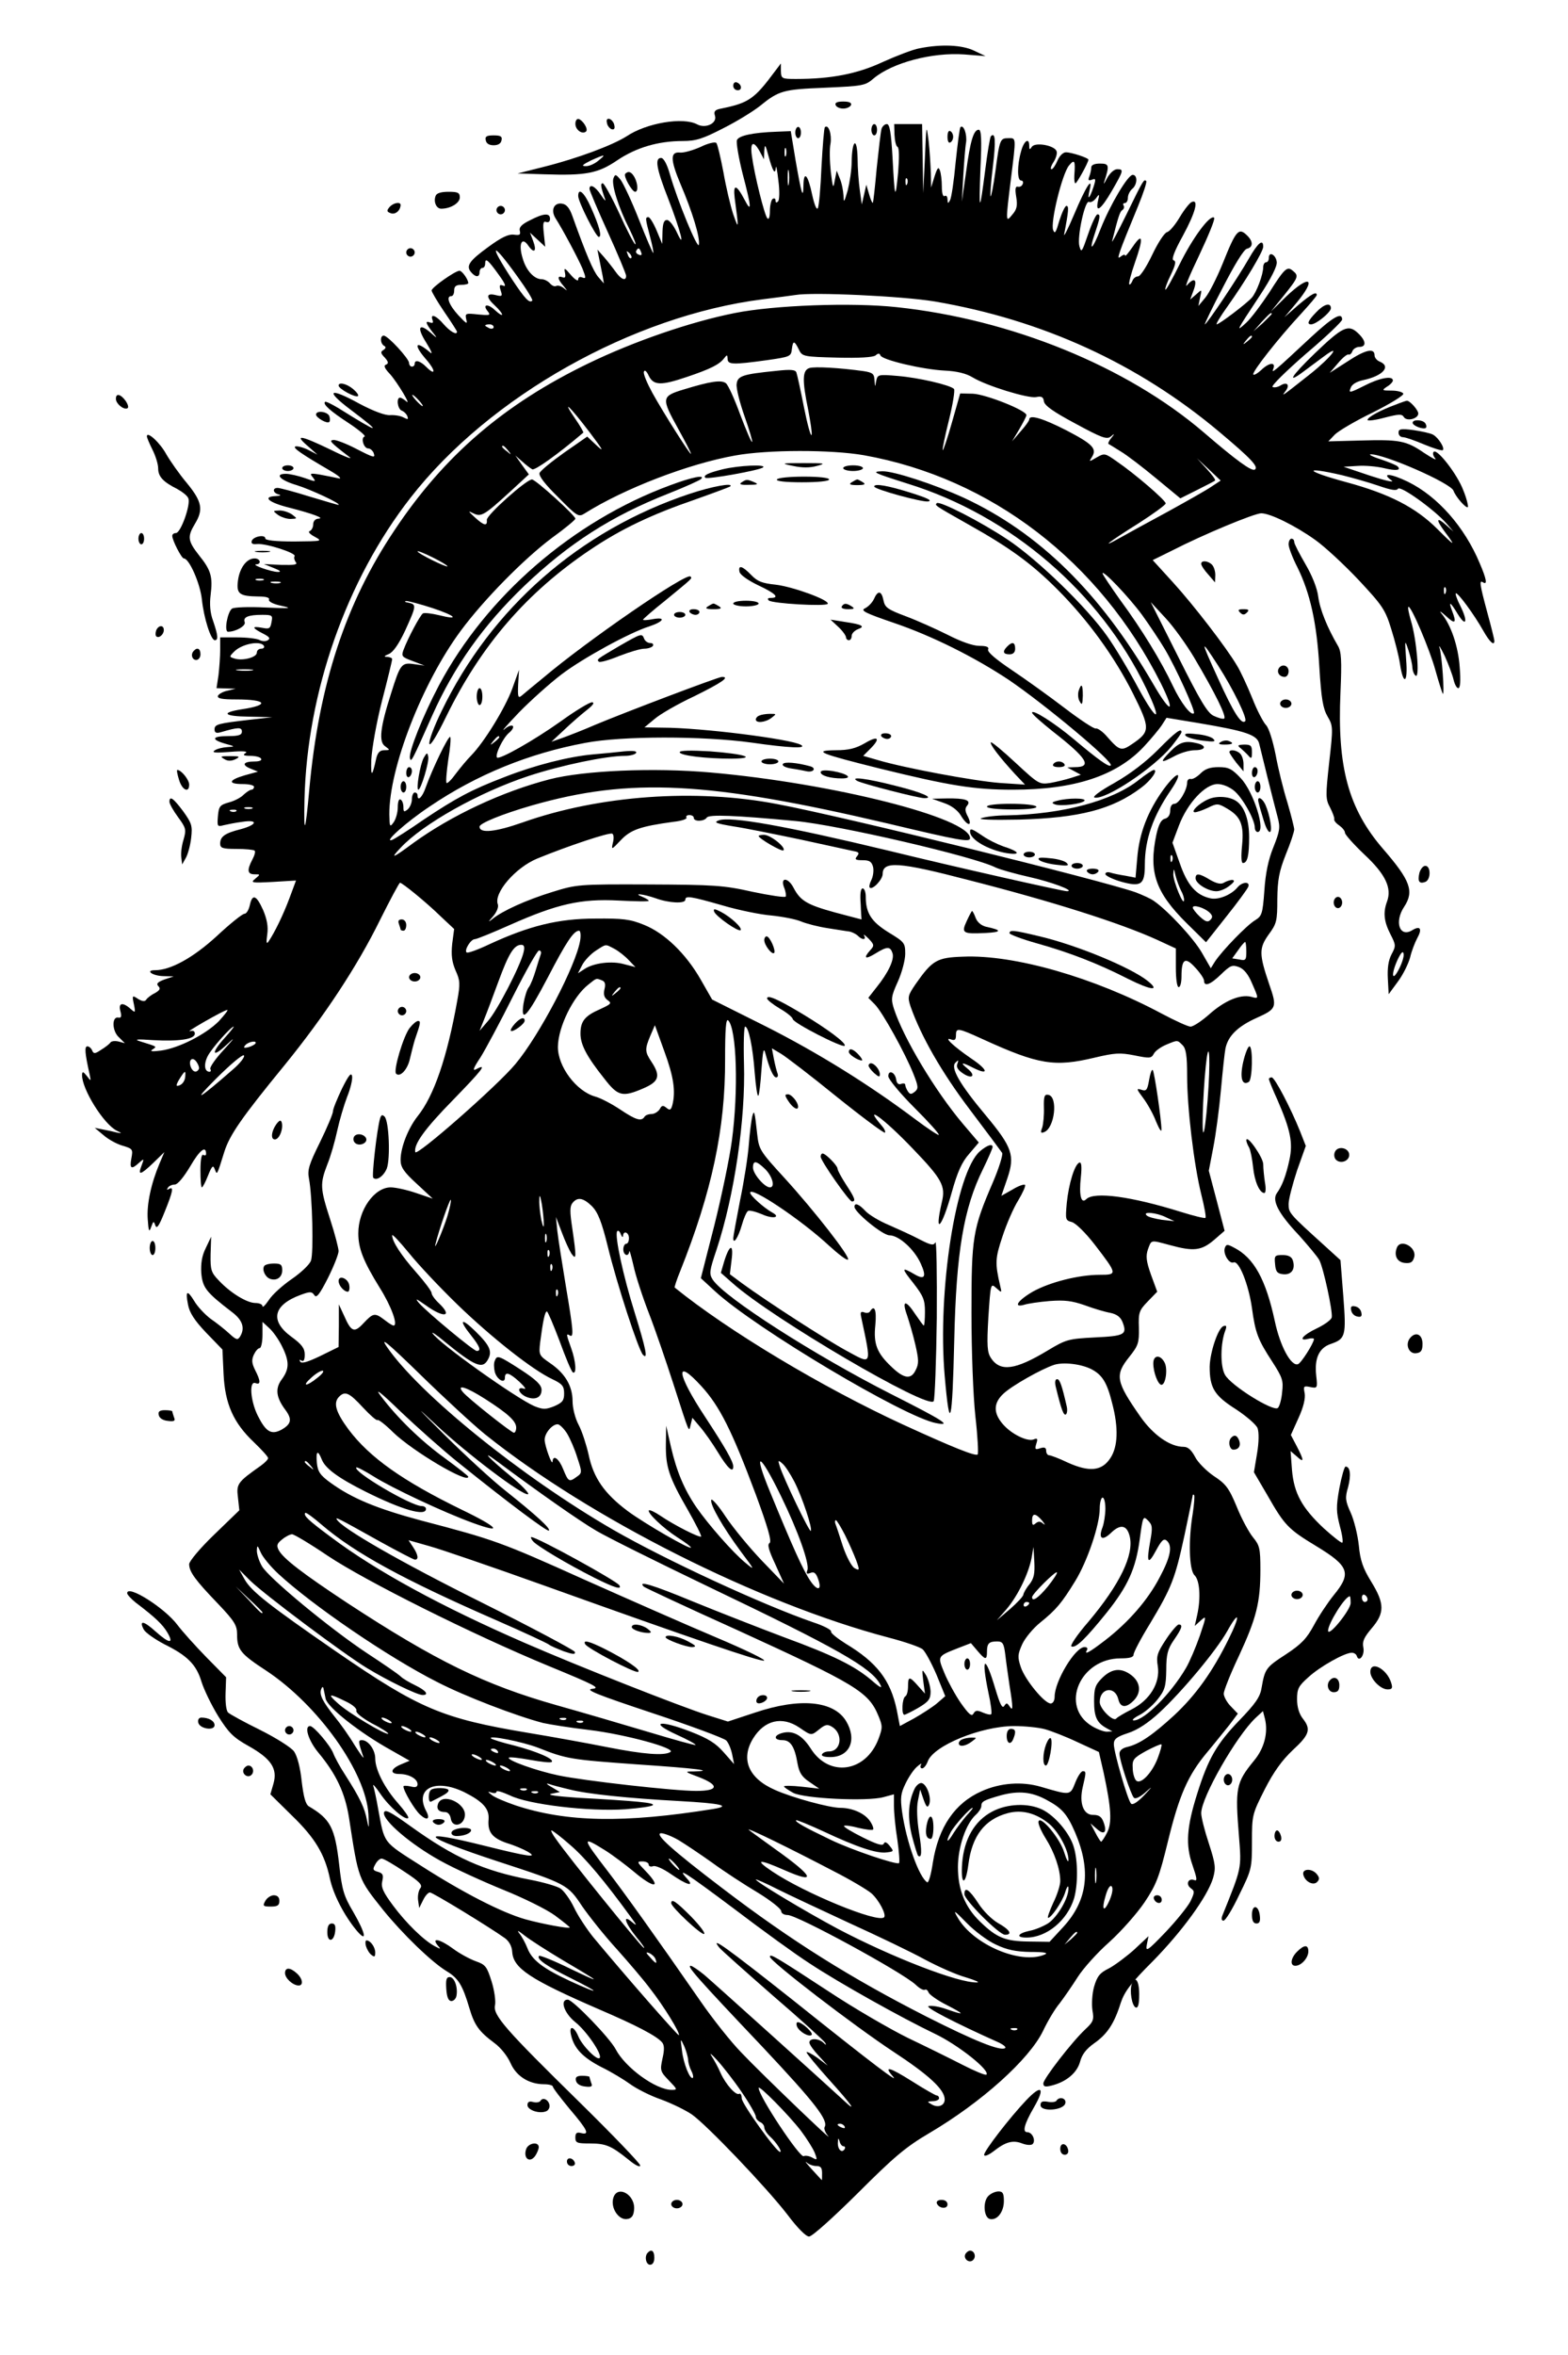 <?xml version="1.0" encoding="UTF-8" standalone="yes"?>
<svg version="1.0" xmlns="http://www.w3.org/2000/svg" width="417pt" height="626pt" viewBox="0 0 556 835" preserveAspectRatio="xMidYMid meet">
  <g transform="translate(0,835) scale(0.1,-0.1)" fill="#000000" stroke="none">
    <path d="M3262 8179 c-24 -4 -83 -27 -132 -49 -90 -42 -183 -60 -307 -60 -51
0 -53 1 -54 28 l0 27 -22 -29 c-72 -97 -92 -111 -190 -131 -22 -4 -27 -10 -22
-25 9 -27 -33 -47 -63 -31 -50 27 -180 5 -250 -42 -50 -32 -176 -79 -292 -108
l-95 -24 95 -3 c147 -5 190 3 259 50 67 45 145 68 232 68 47 0 71 8 143 45 48
24 106 60 129 78 69 56 83 60 233 66 133 6 142 7 172 33 67 56 208 93 321 85
l76 -6 -40 19 c-43 21 -117 24 -193 9z m-1141 -399 c-13 -11 -33 -20 -45 -19
-16 0 -11 5 19 20 51 23 56 23 26 -1z"/>
    <path d="M2600 8046 c0 -9 7 -16 16 -16 17 0 14 22 -4 28 -7 2 -12 -3 -12 -12z"/>
    <path d="M2963 7978 c2 -7 14 -13 27 -13 13 0 25 6 28 13 2 8 -7 12 -28 12
-21 0 -30 -4 -27 -12z"/>
    <path d="M2040 7911 c0 -22 25 -39 38 -27 8 8 -10 38 -26 44 -7 2 -12 -6 -12
-17z"/>
    <path d="M2152 7914 c1 -9 9 -19 16 -22 9 -3 13 2 10 14 -1 9 -9 19 -16 22 -9
3 -13 -2 -10 -14z"/>
    <path d="M3090 7890 c0 -11 5 -20 10 -20 6 0 10 9 10 20 0 11 -4 20 -10 20 -5
0 -10 -9 -10 -20z"/>
    <path d="M3126 7893 c-3 -10 -10 -72 -17 -138 -6 -66 -12 -122 -14 -124 -2 -2
-8 12 -13 30 l-10 34 -8 -35 -8 -35 -7 50 c-4 28 -8 79 -8 115 -2 78 -20 64
-21 -15 0 -27 -7 -72 -14 -100 -13 -44 -14 -46 -15 -18 -1 17 -6 44 -13 60
l-11 28 -7 -35 c-5 -31 -7 -28 -14 31 -4 37 -5 82 -1 100 5 32 -7 70 -20 58
-3 -4 -8 -66 -12 -140 -3 -74 -9 -140 -13 -147 -4 -8 -12 11 -20 47 -15 72
-30 88 -31 34 -1 -52 -7 -32 -28 89 l-17 103 -50 -2 c-85 -3 -135 -14 -141
-30 -3 -9 6 -62 20 -118 32 -121 33 -143 7 -93 -29 55 -41 57 -35 6 15 -111
15 -115 -5 -58 -10 30 -26 98 -35 150 -10 52 -21 99 -25 103 -4 5 -30 -1 -56
-14 -27 -12 -59 -21 -72 -20 -36 4 -36 -24 1 -112 42 -98 70 -190 65 -215 -4
-18 -76 156 -103 251 -10 35 -22 57 -31 57 -23 0 -17 -37 25 -144 45 -116 63
-189 30 -118 -11 23 -26 42 -34 42 -11 0 -15 -12 -16 -42 l-1 -43 -20 48 c-11
26 -24 47 -29 47 -12 0 -11 -5 6 -70 8 -30 13 -55 11 -57 -1 -2 -24 51 -50
117 -26 66 -56 130 -66 143 -17 20 -19 20 -25 5 -8 -21 17 -102 57 -181 16
-33 25 -56 20 -53 -5 3 -31 53 -57 111 -27 58 -53 105 -58 105 -9 0 -7 -13 8
-55 4 -11 -2 -5 -14 13 -20 31 -41 42 -41 22 0 -5 29 -74 65 -153 36 -79 65
-149 65 -155 0 -20 -18 -13 -37 14 -10 14 -28 37 -41 52 l-24 27 7 -35 c4 -19
9 -46 12 -60 l4 -25 -20 23 c-17 20 -42 77 -92 217 -10 28 -21 41 -37 43 -28
4 -40 -23 -23 -51 27 -42 81 -144 96 -179 13 -33 13 -37 0 -32 -9 4 -15 1 -15
-7 0 -8 -12 0 -26 16 -22 26 -25 27 -21 8 3 -15 1 -20 -9 -16 -19 7 -18 -6 4
-31 15 -19 15 -19 0 -7 -9 7 -21 10 -26 7 -6 -3 -15 1 -22 9 -7 8 -20 15 -30
15 -26 0 -55 31 -67 74 -16 51 -3 79 20 45 21 -30 31 -20 17 17 l-11 29 27
-25 27 -25 -5 47 c-4 36 -2 45 8 41 8 -3 14 1 14 11 0 22 -23 20 -71 -5 -29
-14 -40 -25 -36 -38 3 -14 -1 -16 -22 -13 -19 2 -44 -10 -89 -43 -69 -50 -81
-68 -62 -90 16 -19 30 -19 30 0 0 8 5 15 10 15 6 0 10 7 10 16 0 21 10 13 48
-40 22 -30 28 -44 16 -39 -13 5 -15 2 -9 -17 7 -21 5 -22 -19 -16 -33 8 -34
-8 -1 -38 14 -13 25 -27 25 -31 0 -5 -11 2 -25 15 -26 25 -47 21 -25 -5 10
-13 6 -14 -35 -10 -45 5 -47 4 -42 -18 5 -18 0 -15 -28 15 -34 37 -45 68 -25
68 6 0 10 9 10 20 0 15 7 20 25 20 14 0 25 3 25 6 0 13 -22 44 -31 44 -15 0
-99 -59 -99 -70 0 -5 20 -39 45 -76 25 -36 45 -68 45 -70 0 -14 -25 1 -47 26
-26 31 -49 40 -40 16 4 -11 1 -13 -10 -9 -18 7 -13 -6 16 -42 12 -15 9 -14
-11 4 -43 38 -52 21 -17 -34 19 -31 24 -44 13 -34 -52 44 -60 28 -13 -26 34
-39 34 -60 0 -26 -22 22 -41 27 -41 11 0 -5 -4 -10 -10 -10 -5 0 -10 6 -10 13
0 15 -75 97 -90 97 -13 0 -13 -27 1 -36 8 -4 7 -9 -2 -15 -11 -6 -10 -12 5
-27 13 -15 14 -21 4 -25 -9 -3 -5 -13 14 -33 27 -30 80 -119 57 -96 -7 6 -17
12 -21 12 -14 0 -9 -40 6 -46 8 -3 17 -12 20 -20 4 -12 2 -12 -14 -4 -11 6
-32 9 -48 8 -17 -1 -58 14 -107 40 -109 60 -125 49 -32 -21 117 -88 103 -86
-42 5 -25 15 -47 26 -49 23 -9 -8 19 -33 85 -76 36 -24 61 -45 55 -47 -14 -4
-3 -42 13 -42 7 0 15 -7 19 -15 7 -20 4 -20 -64 15 -33 17 -67 30 -77 30 -19
-1 -13 -8 55 -60 15 -11 -15 0 -65 25 -108 52 -132 56 -83 14 l35 -31 -33 17
c-18 9 -39 14 -45 12 -12 -4 22 -27 123 -86 31 -18 44 -30 30 -27 -14 3 -43 9
-65 13 -36 6 -39 5 -26 -10 12 -16 10 -16 -29 -2 -23 8 -54 15 -67 15 -42 0
-20 -23 38 -40 49 -15 163 -68 148 -70 -4 0 -50 14 -104 30 -54 17 -104 30
-111 30 -20 0 -17 -18 3 -23 11 -3 7 -5 -10 -6 -49 -2 -25 -23 48 -41 85 -22
128 -38 103 -39 -11 -1 -18 -9 -18 -20 0 -11 -6 -21 -12 -24 -8 -2 0 -11 17
-20 29 -16 28 -16 -72 -17 -67 0 -103 4 -103 11 0 15 -43 7 -48 -9 -3 -9 3
-13 19 -11 31 3 140 -32 133 -43 -3 -5 -1 -14 4 -21 8 -9 -4 -11 -51 -10 l-62
3 35 -14 c23 -9 28 -14 15 -14 -23 0 -97 26 -77 27 20 1 14 21 -6 21 -28 0
-53 -33 -59 -79 -6 -47 5 -55 73 -56 27 0 40 -4 37 -11 -2 -7 15 -16 44 -22
41 -9 33 -10 -57 -6 -58 3 -111 1 -118 -4 -16 -11 -29 -82 -14 -82 27 0 64 21
59 34 -7 18 13 26 62 26 36 0 38 -2 33 -26 -4 -23 -8 -25 -33 -20 -38 7 -37 0
2 -20 24 -12 28 -18 18 -24 -7 -5 -21 -4 -30 1 -10 5 -45 9 -78 9 l-61 0 0
-44 c0 -24 -3 -64 -6 -90 l-7 -46 34 -1 34 -1 -29 -7 c-16 -3 -31 -12 -34 -18
-3 -10 15 -13 65 -13 109 0 120 -20 19 -35 -76 -12 -63 -25 26 -26 l83 -2 -80
-9 c-112 -13 -125 -16 -125 -34 0 -12 6 -15 23 -10 61 18 74 18 74 2 0 -12
-11 -16 -49 -16 -57 0 -62 -12 -10 -27 36 -10 36 -10 7 -12 -16 -1 -37 -6 -45
-12 -11 -8 4 -9 55 -5 47 4 65 2 55 -4 -11 -7 -7 -10 17 -10 17 0 35 -4 38
-10 4 -6 -6 -10 -23 -10 -40 0 -47 -12 -15 -25 l27 -11 -47 -13 c-58 -17 -61
-31 -7 -31 22 0 40 -4 40 -10 0 -5 -4 -10 -9 -10 -5 0 -17 -8 -27 -17 -9 -10
-33 -23 -53 -28 -32 -9 -36 -14 -39 -49 -3 -36 -2 -38 20 -32 13 3 42 9 66 12
58 9 54 -10 -5 -26 -56 -14 -73 -26 -73 -51 0 -16 8 -19 58 -19 32 0 61 -3 64
-6 4 -3 0 -17 -8 -32 -20 -38 -17 -52 8 -52 21 0 21 0 2 -16 -17 -14 -13 -15
63 -11 l82 5 -23 -62 c-22 -59 -53 -123 -75 -155 -7 -10 -8 -2 -4 26 4 28 -1
54 -15 87 -24 53 -38 58 -47 16 -4 -17 -12 -30 -19 -30 -7 0 -51 -35 -98 -79
-84 -77 -164 -121 -219 -121 -37 0 -9 -20 29 -21 l37 -1 -33 -11 c-24 -9 -30
-15 -21 -24 8 -8 5 -14 -12 -24 -13 -6 -27 -17 -31 -23 -5 -8 -14 -7 -29 2
-21 14 -22 13 -15 -19 6 -31 5 -31 -12 -16 -28 25 -44 21 -36 -8 5 -19 3 -25
-7 -23 -24 5 -23 -48 2 -70 l21 -21 -22 6 c-12 3 -25 2 -29 -3 -3 -5 -18 -17
-33 -26 -22 -15 -27 -15 -32 -3 -3 8 -11 15 -17 15 -11 0 -9 -24 8 -100 5 -24
5 -25 -10 -5 -13 16 -16 17 -17 4 -1 -50 76 -174 123 -198 19 -9 19 -10 2 -7
-11 3 -33 8 -50 11 l-30 6 30 -25 c17 -15 47 -32 68 -38 37 -11 38 -13 32 -45
-7 -37 0 -41 27 -16 18 16 19 16 9 -10 -14 -36 -4 -34 42 10 l39 38 -17 -40
c-30 -71 -46 -145 -42 -198 3 -43 5 -48 12 -28 8 22 9 23 15 6 5 -14 13 -2 33
48 30 74 33 92 15 81 -7 -4 -8 -3 -4 4 4 7 15 12 25 12 10 0 31 25 55 65 33
57 56 75 56 44 0 -6 -4 -7 -10 -4 -6 4 -10 -17 -10 -54 0 -34 2 -61 5 -61 3 0
13 19 22 42 14 35 18 38 24 22 8 -21 7 -24 34 63 19 59 60 119 214 307 140
172 258 351 338 514 36 72 68 132 71 132 8 0 94 -70 144 -119 l48 -45 -7 -53
c-4 -40 -1 -63 12 -94 16 -35 17 -47 6 -107 -36 -202 -83 -338 -140 -409 -34
-43 -61 -111 -61 -156 0 -25 11 -42 57 -84 l57 -53 -59 20 c-32 11 -73 20 -90
20 -58 0 -115 -80 -115 -163 0 -54 18 -99 76 -193 41 -65 66 -134 49 -134 -4
0 -18 9 -32 20 -34 26 -40 25 -74 -11 -33 -36 -44 -32 -69 25 l-19 41 0 -75
-1 -76 -65 -32 c-44 -21 -66 -28 -71 -20 -4 7 -3 8 4 4 8 -5 12 2 12 21 0 22
-10 36 -47 63 -78 57 -65 113 33 149 33 12 39 12 48 -1 7 -12 18 1 48 60 21
42 38 85 38 96 0 10 -13 61 -30 113 -36 111 -36 126 -10 194 12 29 27 82 35
119 8 37 24 91 35 120 12 29 20 63 18 74 -3 15 -12 4 -36 -44 -17 -36 -32 -72
-32 -81 0 -8 -21 -58 -46 -109 -39 -79 -45 -98 -39 -129 12 -61 17 -265 7
-291 -5 -14 -36 -43 -68 -65 -32 -22 -69 -55 -81 -74 -13 -19 -23 -29 -23 -22
0 6 -11 11 -25 11 -30 0 -89 36 -130 80 -27 28 -30 37 -29 93 l2 62 -19 -40
c-14 -28 -18 -55 -16 -89 5 -52 16 -67 110 -139 37 -28 46 -57 27 -87 -8 -12
-13 -11 -37 11 -15 14 -45 38 -67 53 -21 16 -47 44 -58 63 -25 41 -32 37 -22
-13 5 -28 23 -56 64 -99 l58 -60 4 -86 c5 -107 35 -174 108 -243 27 -26 50
-51 50 -56 0 -5 -12 -17 -26 -27 -82 -58 -87 -64 -81 -112 l5 -46 -89 -86
c-51 -49 -89 -95 -89 -105 0 -27 22 -57 102 -140 59 -62 68 -77 68 -109 0 -54
12 -69 104 -129 184 -122 353 -359 362 -509 2 -51 2 -55 -5 -22 -8 44 -25 80
-77 161 -19 29 -38 64 -43 78 -11 28 -69 96 -82 96 -22 0 -6 -52 30 -95 63
-76 94 -142 108 -230 34 -221 32 -215 121 -327 69 -85 171 -184 225 -217 42
-25 57 -50 81 -131 18 -61 34 -83 89 -124 22 -16 46 -46 57 -71 20 -46 65 -75
119 -75 17 0 31 -4 31 -8 0 -5 27 -40 60 -80 64 -75 72 -93 40 -85 -15 4 -20
0 -20 -16 0 -19 6 -21 51 -21 57 0 76 -8 137 -57 24 -20 42 -29 42 -21 0 7
-96 107 -214 223 -264 259 -309 310 -301 345 3 14 -2 52 -12 84 -17 54 -22 60
-56 72 -22 8 -57 27 -80 44 -46 34 -79 42 -56 13 13 -15 12 -15 -9 -4 -40 21
-103 83 -149 145 -35 47 -43 65 -38 86 5 22 2 28 -15 33 -18 5 -20 9 -10 26 6
12 16 21 23 21 7 0 43 -21 80 -46 55 -36 66 -48 57 -59 -6 -8 -10 -26 -8 -42
l4 -28 14 28 c7 15 18 27 24 27 10 0 210 -122 266 -162 15 -11 25 -29 26 -49
4 -58 63 -97 307 -203 133 -57 206 -95 225 -118 8 -10 8 -27 1 -57 -9 -42 -8
-46 23 -78 30 -31 31 -33 10 -33 -57 0 -165 79 -199 144 -20 39 -152 176 -170
176 -29 0 -13 -48 27 -80 41 -33 97 -116 86 -127 -9 -10 -63 45 -76 78 -16 37
-34 38 -25 2 11 -47 43 -79 107 -112 35 -17 81 -45 103 -61 22 -16 71 -41 109
-54 38 -14 87 -38 109 -53 53 -37 265 -259 339 -355 36 -48 66 -78 77 -78 11
0 85 67 172 153 129 129 170 164 255 214 185 109 354 261 403 362 16 34 42 78
59 98 16 21 45 63 64 93 19 30 69 86 112 124 42 38 98 101 125 141 42 63 52
89 83 216 40 164 71 235 140 317 26 31 61 75 78 96 l30 40 -25 26 c-14 14 -25
35 -25 45 0 10 24 71 54 134 62 134 76 189 76 306 0 75 -3 86 -26 114 -14 17
-41 66 -58 109 -28 67 -39 81 -82 109 -26 18 -57 49 -66 68 -13 24 -25 35 -40
35 -48 0 -107 41 -153 106 -88 126 -92 148 -40 213 32 40 35 50 34 103 -2 54
1 62 31 93 l34 35 -22 60 c-17 48 -19 66 -11 90 13 35 8 34 79 15 84 -23 111
-19 155 18 l38 33 -28 107 -28 106 16 83 c9 46 21 137 27 203 6 66 13 132 16
147 9 45 44 79 111 109 71 32 73 37 44 120 -36 106 -36 127 -2 175 29 39 31
49 31 126 1 68 6 97 30 158 17 41 30 81 30 89 0 7 -11 50 -24 95 -14 44 -33
121 -42 170 -10 50 -24 95 -34 105 -9 9 -32 52 -49 96 -18 44 -42 96 -54 115
-37 63 -154 215 -227 295 l-72 79 69 34 c111 57 292 132 316 132 32 0 121 -44
191 -94 34 -24 103 -88 154 -142 84 -90 95 -105 116 -174 13 -41 27 -96 31
-123 12 -80 29 -70 22 14 -5 72 -5 73 8 34 7 -22 14 -50 14 -62 1 -12 6 -25
12 -29 15 -9 3 130 -17 195 -7 25 -12 47 -9 49 8 8 76 -151 96 -225 12 -43 24
-80 26 -83 7 -6 -3 139 -12 165 -3 11 5 -3 19 -31 13 -29 27 -66 31 -83 4 -17
11 -31 17 -31 7 0 9 25 5 74 -5 74 -31 151 -65 191 -9 11 -2 7 16 -9 33 -31
39 -26 22 18 -14 37 -6 32 20 -11 30 -49 37 -27 10 27 -12 23 -19 44 -17 46 6
6 66 -76 98 -133 22 -39 39 -55 39 -35 0 4 -11 49 -25 100 -28 104 -29 116
-15 107 16 -10 12 12 -12 68 -54 129 -149 237 -255 289 -62 30 -96 32 -57 4
10 -8 -24 0 -76 17 l-95 32 50 3 c27 2 69 -2 94 -8 41 -10 62 -8 48 6 -3 4
-30 15 -59 25 -29 9 -46 18 -37 18 47 2 285 -102 294 -129 8 -22 45 -64 51
-58 2 3 -4 30 -16 59 -21 57 -93 149 -105 137 -5 -4 -2 -15 5 -23 7 -9 -10 0
-39 19 -64 44 -88 48 -228 44 l-112 -3 22 23 c12 13 73 49 135 79 62 31 111
61 109 67 -2 6 -21 11 -41 11 -35 0 -36 1 -17 14 12 7 21 17 21 22 0 18 -48 9
-102 -19 -52 -26 -55 -26 -48 -8 4 13 21 23 44 28 71 15 101 49 59 66 -10 4
-18 14 -18 22 0 27 -31 21 -95 -21 l-64 -41 30 35 c16 19 32 32 37 30 4 -2 10
3 13 11 3 9 15 16 25 16 26 0 24 22 -5 49 -34 32 -54 23 -153 -72 -84 -81
-103 -112 -38 -63 19 14 51 38 70 52 67 50 25 -4 -48 -62 -100 -79 -105 -83
-88 -61 17 22 6 35 -18 20 -10 -6 -22 -8 -28 -5 -5 4 48 56 118 117 71 60 129
115 129 122 0 28 -32 10 -112 -64 -132 -123 -140 -130 -132 -110 9 24 -15 22
-43 -5 -13 -12 -25 -19 -28 -16 -7 7 90 130 168 214 31 34 57 64 57 68 0 14
-20 3 -66 -36 l-49 -43 43 51 c73 88 48 103 -37 22 l-54 -53 47 58 c51 64 53
69 31 87 -20 17 -29 9 -84 -78 -28 -42 -64 -91 -82 -107 -38 -35 -35 -30 49
97 41 62 62 105 60 119 -3 26 -28 39 -28 15 0 -9 -4 -16 -10 -16 -5 0 -10 -8
-10 -17 0 -26 -23 -88 -40 -108 -17 -20 -116 -95 -125 -95 -4 0 13 28 38 63
64 90 127 195 127 212 0 30 -19 14 -51 -42 -37 -65 -149 -233 -156 -233 -2 0
26 59 64 131 41 80 74 134 85 137 22 5 23 25 2 46 -31 31 -40 21 -88 -99 -20
-49 -47 -103 -61 -120 l-25 -30 6 30 c7 30 7 30 -14 11 l-21 -18 11 30 c16 41
4 51 -22 21 -11 -13 8 33 42 104 33 70 58 130 54 135 -14 13 -77 -72 -123
-166 -25 -51 -47 -91 -50 -89 -2 3 6 26 19 52 17 36 20 49 10 52 -8 3 2 31 33
87 45 83 57 130 32 120 -7 -2 -27 -27 -43 -54 -16 -27 -36 -51 -45 -53 -10 -3
-33 -39 -53 -81 -20 -42 -42 -76 -50 -76 -8 0 -17 -7 -20 -16 -4 -9 -9 -15
-11 -12 -3 2 6 37 20 77 31 88 28 109 -8 56 -15 -22 -27 -36 -27 -31 0 5 -7 3
-16 -4 -16 -14 -9 7 62 179 19 46 32 86 29 89 -8 8 -10 5 -70 -118 -31 -63
-54 -106 -51 -95 22 88 28 105 36 110 6 4 8 11 5 16 -4 5 -1 9 4 9 6 0 11 8
11 19 0 10 7 24 15 31 19 15 20 50 2 50 -17 0 -80 -106 -114 -192 -29 -76 -44
-85 -19 -12 18 54 19 64 8 64 -5 0 -20 -32 -33 -70 -22 -64 -24 -68 -31 -43
-9 32 20 165 34 157 5 -3 16 2 24 12 13 18 14 17 8 -8 -10 -46 10 -32 49 35
42 73 43 77 19 77 -11 0 -26 -14 -36 -32 -9 -18 -14 -24 -10 -13 19 59 18 65
-15 65 -20 0 -31 -5 -31 -14 0 -8 -3 -22 -7 -32 -5 -13 -3 -16 10 -11 13 5 14
2 5 -26 -14 -42 -23 -50 -14 -12 13 54 -13 14 -55 -86 -22 -52 -38 -83 -35
-69 16 83 17 100 8 100 -5 0 -16 -24 -25 -52 -12 -42 -16 -49 -22 -34 -11 26
32 200 56 229 20 24 23 18 19 -35 -1 -16 1 -28 4 -28 5 0 46 74 46 84 0 6 -60
26 -80 26 -10 0 -23 -13 -30 -30 -7 -16 -16 -30 -21 -30 -5 0 -2 11 7 25 9 14
14 31 11 39 -8 21 -77 33 -88 15 -7 -11 -9 -10 -9 4 0 31 -19 18 -29 -20 -14
-49 -14 -103 0 -103 6 0 9 -6 6 -12 -2 -7 -10 -12 -17 -10 -9 2 -11 -7 -6 -37
5 -30 2 -44 -14 -62 -24 -30 -24 -27 -5 126 19 152 19 145 -9 145 -29 0 -31
-3 -46 -118 -7 -51 -15 -91 -17 -88 -2 2 1 50 8 105 11 92 9 124 -7 108 -3 -3
-12 -56 -20 -119 -20 -156 -23 -155 -17 5 5 102 3 137 -6 137 -18 0 -30 -38
-45 -150 l-15 -105 5 90 c3 50 7 104 10 120 4 29 -9 65 -20 54 -3 -3 -10 -59
-17 -124 -6 -66 -15 -127 -20 -135 -7 -13 -8 -12 -9 3 0 10 -4 15 -10 12 -6
-4 -10 10 -10 34 0 21 -3 47 -7 57 -5 14 -9 9 -19 -22 l-12 -39 -1 51 c-1 28
-4 80 -8 115 -8 61 -8 58 -13 -61 l-6 -125 -2 123 -2 122 -50 0 -49 0 1 -37
c1 -21 5 -41 11 -44 6 -4 6 -39 2 -90 -10 -102 -12 -96 -20 54 -5 87 -10 117
-20 117 -8 0 -16 -8 -19 -17z m-432 -80 l15 -28 1 30 c2 26 4 23 15 -18 15
-55 24 -69 26 -41 1 10 5 -10 9 -46 5 -37 4 -69 -1 -74 -6 -6 -9 -5 -9 3 0 7
-4 9 -10 6 -5 -3 -10 -23 -10 -43 0 -22 -4 -32 -9 -26 -10 10 -46 154 -55 222
-7 49 6 55 28 15z m93 -15 c-3 -7 -5 -2 -5 12 0 14 2 19 5 13 2 -7 2 -19 0
-25z m10 -100 c-2 -13 -4 -3 -4 22 0 25 2 35 4 23 2 -13 2 -33 0 -45z m420 0
c-3 -8 -6 -5 -6 6 -1 11 2 17 5 13 3 -3 4 -12 1 -19z m-944 -242 c4 -10 1 -13
-8 -9 -8 3 -12 9 -9 14 7 12 11 11 17 -5z m-439 -86 c32 -44 56 -83 53 -86
-10 -10 -25 5 -72 76 -85 130 -72 137 19 10z m404 65 c-3 -3 -9 2 -12 12 -6
14 -5 15 5 6 7 -7 10 -15 7 -18z m1077 -154 c381 -65 721 -220 1010 -463 112
-94 140 -124 125 -133 -11 -7 -65 32 -180 131 -274 235 -685 402 -1091 445
-159 17 -434 7 -574 -21 -156 -31 -357 -100 -520 -179 -299 -145 -510 -326
-686 -590 -174 -259 -269 -548 -303 -921 -14 -155 -20 -167 -17 -35 9 381 149
779 376 1070 280 360 789 646 1251 704 49 6 100 13 114 15 63 11 381 -4 495
-23z m1195 -44 c0 -2 -15 -16 -32 -33 l-33 -29 29 33 c28 30 36 37 36 29z
m-2760 -47 c0 -5 -7 -7 -15 -4 -8 4 -15 8 -15 10 0 2 7 4 15 4 8 0 15 -4 15
-10z m2690 -34 c0 -2 -8 -10 -17 -17 -16 -13 -17 -12 -4 4 13 16 21 21 21 13z
m-1606 -48 c11 -22 18 -23 135 -26 77 -2 128 1 136 8 9 8 14 8 17 0 5 -16 149
-50 228 -54 43 -2 76 -10 99 -24 49 -30 196 -75 225 -70 19 4 26 1 28 -15 2
-15 35 -38 112 -79 92 -50 111 -57 125 -46 14 12 15 11 2 -5 -8 -9 -12 -19
-10 -21 2 -1 22 -13 44 -27 22 -13 78 -56 125 -95 l86 -71 60 30 c32 16 61 31
63 33 3 3 -11 21 -30 42 l-34 37 42 -39 42 -40 -32 -21 c-17 -12 -88 -52 -157
-90 -69 -37 -145 -79 -170 -93 -73 -41 -37 -13 67 52 53 34 97 66 97 71 0 11
-109 105 -175 150 -40 28 -42 29 -70 13 -27 -16 -28 -16 -17 1 19 30 4 46 -90
95 -84 43 -132 57 -132 39 0 -5 -14 -24 -31 -43 l-30 -35 25 42 c14 24 26 47
26 51 0 17 -144 74 -190 76 l-45 1 -29 -102 c-16 -57 -31 -101 -33 -99 -2 2 8
50 22 106 14 57 22 107 18 111 -14 14 -126 40 -200 46 -69 6 -71 5 -76 -18 -4
-23 -4 -23 -6 3 -1 22 -6 27 -38 32 -86 12 -174 17 -193 11 -25 -8 -26 -43 -4
-149 8 -42 14 -82 12 -88 -3 -7 -15 37 -27 97 -12 61 -24 116 -27 124 -3 10
-19 12 -72 6 -120 -12 -137 -18 -140 -47 -2 -14 11 -66 28 -114 17 -48 29 -89
27 -91 -3 -2 -21 41 -42 96 -20 55 -43 106 -51 112 -16 13 -55 7 -150 -22 -79
-24 -80 -30 -19 -140 25 -45 45 -84 45 -88 0 -9 -97 144 -137 216 -19 35 -33
68 -30 75 2 8 10 2 17 -14 17 -35 43 -36 137 -4 83 28 114 44 130 65 11 14 12
14 13 -1 0 -21 17 -22 140 -5 83 12 85 13 88 40 4 31 9 30 26 -5z m-1349 -178
c10 -11 16 -20 13 -20 -3 0 -13 9 -23 20 -10 11 -16 20 -13 20 3 0 13 -9 23
-20z m605 -112 c46 -61 54 -74 27 -49 l-35 33 -82 -57 c-45 -32 -84 -64 -87
-72 -4 -10 20 -41 66 -86 67 -68 72 -71 93 -58 141 89 371 177 535 206 115 21
341 21 456 1 452 -81 836 -376 1054 -809 54 -109 35 -110 -28 -1 -188 323
-404 535 -671 659 -105 48 -249 95 -289 94 -42 -1 -30 -6 90 -44 365 -113 683
-386 846 -726 59 -123 39 -122 -28 1 -34 64 -84 147 -111 185 -72 102 -246
271 -353 342 -96 64 -241 138 -251 129 -7 -8 -11 -6 113 -76 148 -83 224 -139
314 -229 109 -109 203 -239 268 -368 63 -126 63 -137 -2 -181 -38 -26 -45 -24
-88 25 -16 19 -35 32 -41 30 -6 -2 -56 31 -111 73 -55 42 -140 103 -188 135
-55 37 -86 63 -83 72 4 9 -5 13 -31 13 -23 0 -65 15 -112 39 -42 21 -109 51
-149 66 -64 24 -74 31 -79 56 -7 35 -20 37 -34 5 -6 -13 -21 -28 -32 -33 -17
-8 2 -17 104 -52 135 -46 285 -121 407 -202 128 -87 373 -291 361 -303 -6 -7
-44 20 -132 94 -68 57 -147 107 -147 93 0 -5 33 -34 73 -66 122 -95 142 -127
79 -127 l-27 -1 24 -13 24 -13 -34 -11 c-19 -6 -52 -14 -74 -18 -39 -6 -42 -4
-123 71 -46 43 -85 75 -88 73 -5 -6 29 -51 85 -112 l36 -38 -90 6 c-91 7 -338
53 -432 81 l-52 15 25 25 c38 38 28 48 -19 20 -33 -19 -58 -25 -103 -25 -85
-1 -57 -12 156 -65 248 -61 335 -75 472 -75 218 0 367 49 464 152 27 29 56 64
65 78 l16 25 109 -18 c172 -29 213 -42 220 -75 8 -34 50 -203 65 -259 10 -37
8 -49 -15 -107 -18 -44 -28 -93 -32 -154 -6 -83 -9 -90 -33 -105 -29 -17 -117
-108 -142 -146 l-15 -24 -31 54 c-29 51 -120 149 -170 184 -12 9 -42 22 -65
31 -122 43 -1037 269 -1272 313 -289 56 -632 31 -903 -65 -97 -34 -153 -40
-153 -15 0 12 81 45 185 75 349 100 625 86 1264 -64 256 -61 291 -67 291 -52
0 72 -488 195 -920 233 -203 18 -451 7 -571 -24 -170 -44 -350 -129 -484 -226
-74 -55 -84 -58 -45 -17 79 85 279 197 455 255 116 38 274 71 341 71 18 0 36
5 39 10 5 7 -9 9 -42 6 -26 -3 -77 -8 -113 -11 -85 -8 -204 -38 -311 -80 -118
-45 -173 -75 -287 -151 -53 -37 -104 -69 -112 -72 -34 -12 51 64 134 119 167
113 352 188 551 225 130 25 417 25 590 1 132 -19 199 -22 175 -8 -37 21 -355
61 -490 61 l-65 1 35 29 c19 17 83 54 143 82 97 48 126 68 97 68 -13 0 -345
-126 -450 -170 -41 -18 -93 -38 -115 -46 l-40 -14 45 42 c25 24 61 55 80 70
23 18 29 27 19 28 -9 0 -59 -30 -110 -67 -97 -69 -218 -137 -227 -129 -8 9 21
70 43 88 11 9 17 20 13 24 -5 4 -18 -1 -30 -12 -13 -10 11 17 52 60 41 42 109
103 151 135 75 57 241 148 311 170 51 17 61 34 14 26 -20 -4 -36 -5 -36 -2 0
2 35 33 78 67 101 83 97 79 90 86 -15 14 -366 -227 -523 -360 -33 -27 -67 -55
-75 -62 -13 -11 -15 -6 -13 39 l3 52 -24 -67 c-25 -68 -99 -189 -146 -237 -14
-14 -38 -43 -54 -64 -15 -21 -30 -36 -33 -33 -3 3 0 40 6 82 7 41 10 78 7 81
-6 6 -63 -112 -87 -179 -12 -35 -29 -51 -29 -28 0 6 -4 10 -10 10 -5 0 -10
-11 -10 -24 0 -13 -7 -29 -15 -36 -13 -10 -15 -9 -15 8 0 12 -4 24 -10 27 -6
4 -10 -8 -10 -27 0 -19 -7 -43 -15 -54 -13 -18 -14 -16 -15 28 -1 165 117 467
253 651 82 111 225 256 324 330 46 33 83 64 83 68 0 11 -141 139 -154 139 -20
0 -161 -126 -160 -143 2 -24 -10 -21 -43 9 -24 22 -25 24 -5 14 28 -14 39 -7
132 78 l65 60 -24 33 -24 34 24 -21 c13 -12 29 -24 36 -28 9 -5 92 54 181 130
2 1 -11 24 -29 50 -50 73 -19 44 51 -48z m-289 -65 c13 -16 12 -17 -3 -4 -10
7 -18 15 -18 17 0 8 8 3 21 -13z m2959 -88 c36 -9 93 -25 128 -37 46 -16 65
-19 70 -11 8 13 129 -74 172 -123 l25 -29 -27 24 c-34 30 -36 19 -5 -23 42
-56 38 -55 -25 8 -77 77 -171 125 -322 166 -148 40 -159 58 -16 25z m-3174
-323 c-5 -4 -106 46 -106 53 0 3 25 -7 55 -22 30 -15 53 -29 51 -31z m2464
-172 c26 -36 62 -90 80 -120 39 -65 111 -223 104 -229 -10 -10 -46 37 -74 96
-42 89 -111 202 -187 305 -34 48 -63 91 -63 95 0 14 92 -82 140 -147z m-3117
123 c-7 -2 -19 -2 -25 0 -7 3 -2 5 12 5 14 0 19 -2 13 -5z m60 -10 c-7 -2 -21
-2 -30 0 -10 3 -4 5 12 5 17 0 24 -2 18 -5z m4134 -35 c-3 -8 -6 -5 -6 6 -1
11 2 17 5 13 3 -3 4 -12 1 -19z m-3594 -54 c84 -28 98 -44 22 -25 -25 6 -50 9
-56 6 -10 -7 -53 -87 -69 -130 -8 -22 -5 -25 33 -39 l42 -16 -36 5 c-46 7 -50
1 -83 -104 -39 -122 -44 -171 -21 -187 18 -13 18 -14 -3 -14 -15 0 -23 -8 -28
-27 -15 -69 -20 -71 -18 -7 2 39 18 131 38 209 20 77 36 143 36 148 0 4 -8 7
-17 8 -14 0 -12 3 5 10 15 6 35 34 58 83 40 88 41 93 12 99 -13 2 -16 5 -8 6
8 0 50 -11 93 -25z m2701 -174 c77 -130 118 -214 107 -218 -6 -2 -22 3 -37 10
-22 10 -49 56 -125 208 l-98 195 52 -56 c29 -31 74 -94 101 -139z m-3299 40
c3 -5 -1 -10 -9 -10 -9 0 -16 -6 -16 -14 0 -17 -51 -30 -79 -21 -19 6 -20 6
-1 25 27 27 93 40 105 20z m3385 -70 c54 -84 105 -189 96 -197 -13 -14 -41 29
-97 153 -63 138 -63 143 1 44z m-3427 -17 c-13 -2 -35 -2 -50 0 -16 2 -5 4 22
4 28 0 40 -2 28 -4z m877 -237 c0 -2 -8 -10 -17 -17 -16 -13 -17 -12 -4 4 13
16 21 21 21 13z m-877 -253 c-7 -2 -19 -2 -25 0 -7 3 -2 5 12 5 14 0 19 -2 13
-5z m-56 -9 c-3 -3 -12 -4 -19 -1 -8 3 -5 6 6 6 11 1 17 -2 13 -5z m1623 -24
c0 -14 37 -13 46 1 7 12 102 8 314 -12 152 -14 635 -126 711 -165 15 -7 68
-22 117 -33 81 -18 166 -50 136 -51 -15 0 -389 84 -634 144 -362 87 -561 123
-602 107 -19 -7 -8 -11 52 -21 41 -6 149 -28 240 -47 91 -20 175 -38 188 -41
18 -3 20 -7 11 -18 -9 -11 -6 -14 20 -14 24 0 32 -5 37 -24 3 -13 0 -34 -6
-46 -6 -12 -9 -24 -6 -27 10 -10 46 29 46 48 0 47 58 43 303 -21 302 -77 540
-153 670 -212 l67 -31 0 -68 c0 -39 4 -69 10 -69 6 0 10 17 10 38 0 62 13 71
49 31 17 -18 31 -39 31 -46 0 -23 23 -14 60 22 33 32 40 35 64 26 18 -7 33
-26 46 -57 25 -57 25 -56 -4 -48 -38 9 -93 -14 -147 -62 -27 -24 -57 -44 -67
-44 -9 0 -55 21 -102 46 -239 128 -524 210 -705 202 -93 -3 -109 -13 -168 -97
-28 -41 -29 -46 -18 -80 37 -105 110 -233 210 -365 59 -78 111 -148 115 -154
3 -6 -11 -53 -33 -104 -72 -167 -76 -194 -76 -463 0 -137 6 -295 14 -368 8
-70 11 -130 8 -134 -8 -7 -86 24 -267 107 -284 131 -618 331 -808 485 -1 1 7
27 19 56 113 283 161 507 160 753 0 107 3 146 11 138 30 -30 37 -248 13 -427
-8 -60 -36 -195 -62 -299 l-48 -188 51 -47 c143 -131 671 -446 784 -467 57
-11 28 8 -160 103 -272 138 -592 343 -633 406 -13 21 -12 30 14 107 63 191
103 462 97 660 -2 72 0 130 4 130 12 0 27 -69 34 -163 4 -48 9 -85 13 -82 3 4
8 45 11 93 5 68 8 80 14 57 14 -53 28 -85 38 -85 6 0 8 6 5 14 -3 8 -9 31 -13
52 l-7 37 32 -19 c17 -10 106 -78 197 -152 91 -73 169 -131 172 -128 3 3 -2
14 -10 23 -73 85 7 27 109 -80 103 -107 117 -132 103 -189 -28 -121 -1 -95 35
34 20 72 36 108 62 137 l34 40 -57 67 c-98 116 -210 303 -244 407 -11 35 -10
44 14 97 14 31 26 76 26 98 0 39 -3 42 -59 76 -61 38 -81 68 -81 127 0 16 -5
29 -11 29 -7 0 -10 -20 -7 -55 1 -30 3 -55 3 -55 0 0 -43 11 -95 25 -98 27
-122 41 -146 87 -19 37 -48 39 -34 2 6 -14 8 -29 6 -33 -3 -4 -56 4 -118 17
-102 23 -137 25 -368 26 -251 1 -256 0 -343 -27 -91 -28 -177 -67 -212 -96
-15 -12 -15 -10 3 10 13 15 20 33 17 42 -16 40 62 131 140 163 110 45 257 94
266 88 5 -3 6 -17 2 -32 -6 -26 -5 -26 28 9 35 37 69 49 186 65 29 3 50 10 47
15 -3 5 2 9 10 9 9 0 16 -4 16 -10z m-135 -285 c46 -17 105 -20 105 -5 0 15
19 12 131 -20 57 -17 136 -33 174 -36 39 -4 86 -13 105 -21 19 -8 62 -19 95
-24 33 -5 68 -11 78 -12 9 -2 23 -9 29 -15 16 -16 31 -15 22 1 -4 6 3 2 16
-11 20 -21 21 -25 6 -41 -26 -29 -18 -34 18 -12 42 26 53 26 61 1 7 -22 -15
-69 -57 -121 l-29 -37 23 -23 c27 -27 109 -175 138 -249 17 -43 17 -50 4 -61
-13 -10 -17 -10 -25 2 -5 8 -9 18 -9 23 0 4 -6 6 -14 3 -10 -4 -16 2 -18 15
-4 27 -28 36 -28 12 0 -10 41 -60 92 -111 51 -51 90 -94 87 -97 -2 -2 -40 23
-84 56 -161 121 -344 235 -530 329 l-190 95 -40 70 c-53 93 -129 166 -202 195
-49 20 -75 23 -173 22 -131 0 -234 -26 -373 -90 -42 -20 -80 -34 -83 -30 -9 8
15 47 29 47 7 0 63 23 126 51 167 74 250 93 384 86 59 -3 107 -4 107 -1 0 3
-10 9 -22 14 -38 15 4 10 47 -5z m-268 -149 c-14 -88 -145 -338 -230 -439 -63
-76 -351 -329 -355 -312 -6 27 32 81 134 185 104 107 122 130 84 110 -16 -9
-14 0 14 42 18 29 70 126 115 216 45 89 86 162 92 162 6 0 9 -6 6 -14 -3 -8
-11 -34 -18 -57 -7 -24 -18 -51 -24 -59 -7 -8 -15 -35 -19 -58 -11 -73 13 -47
86 92 66 127 92 166 111 166 5 0 7 -15 4 -34z m2363 -40 c0 -30 -2 -33 -25
-28 l-25 4 21 29 c11 16 22 29 25 29 2 0 4 -15 4 -34z m-2564 -3 c-11 -47 -93
-206 -126 -243 l-30 -35 16 40 c9 22 32 83 51 135 36 98 55 130 81 130 10 0
13 -7 8 -27z m322 13 c15 -8 38 -26 51 -40 l24 -25 -39 10 c-44 13 -109 5
-142 -17 l-23 -15 15 29 c8 16 30 39 48 51 39 25 33 24 66 7z m-44 -112 c11
-4 14 -13 9 -32 -4 -18 -1 -29 11 -38 16 -11 13 -14 -26 -32 -55 -24 -70 -43
-70 -87 0 -39 22 -81 85 -160 48 -62 64 -66 138 -34 56 24 62 44 29 94 -24 36
-24 45 -4 93 l16 37 34 -94 c33 -90 40 -141 28 -189 -5 -18 -9 -20 -21 -10
-12 10 -17 9 -24 -5 -6 -9 -19 -17 -29 -17 -10 0 -22 -4 -25 -10 -11 -17 -31
-11 -86 26 -30 20 -70 41 -89 46 -67 19 -133 107 -132 177 1 70 54 178 108
220 30 24 27 23 48 15z m66 -28 c0 -2 -8 -10 -17 -17 -16 -13 -17 -12 -4 4 13
16 21 21 21 13z m-1425 -117 c-47 -47 -141 -95 -205 -104 -32 -4 -41 -3 -30 4
16 11 19 9 -45 29 -22 7 -10 8 47 4 91 -5 148 3 148 23 0 9 -6 12 -17 9 -10
-3 14 12 52 34 39 22 74 41 80 41 5 1 -9 -17 -30 -40z m21 -59 c-50 -55 -45
-73 6 -25 33 31 31 27 -10 -18 -29 -31 -50 -62 -47 -67 3 -6 2 -10 -3 -10 -18
0 -21 27 -6 56 14 27 82 104 92 104 2 0 -12 -18 -32 -40z m2690 -5 c197 -90
254 -99 396 -65 72 17 90 18 141 8 54 -11 60 -11 69 6 5 10 25 24 44 32 41 17
39 17 58 -2 12 -12 16 -37 16 -108 0 -114 24 -315 50 -420 11 -44 18 -81 15
-84 -2 -3 -42 7 -87 21 -176 55 -308 73 -336 45 -18 -18 -26 14 -19 78 4 38 2
54 -5 52 -17 -6 -38 -75 -45 -144 -5 -58 -5 -61 18 -67 14 -4 48 -37 82 -81
80 -104 80 -106 18 -106 -76 0 -178 -26 -239 -60 -53 -31 -71 -58 -29 -46 12
4 52 10 89 13 53 4 79 1 125 -15 32 -12 73 -24 91 -27 23 -5 36 -15 43 -33 17
-44 7 -49 -98 -54 -94 -5 -102 -7 -167 -46 -116 -70 -169 -77 -202 -27 -13 20
-15 43 -9 145 8 120 8 121 28 103 20 -18 20 -17 14 7 -19 82 -18 98 8 176 14
43 39 101 56 128 16 27 27 51 24 55 -4 3 -24 -4 -45 -17 l-39 -22 21 61 c28
82 18 111 -76 224 -93 111 -126 169 -108 187 11 11 12 10 7 -4 -5 -11 2 -22
20 -34 33 -22 47 -8 16 17 -28 23 -21 24 20 3 58 -29 53 -7 -7 33 -64 44 -101
79 -70 67 12 -4 16 0 16 15 0 28 6 27 96 -14z m-2581 -15 c-3 -4 -14 -10 -25
-13 -16 -4 -19 -2 -11 7 11 13 43 18 36 6z m-80 -92 c-121 -106 -149 -122 -60
-33 50 50 94 87 99 83 5 -4 -12 -27 -39 -50z m3461 -60 c-4 -68 -11 -139 -16
-158 -9 -36 -5 119 6 228 10 99 17 52 10 -70z m-3582 61 c-8 -14 -21 -10 -28
7 -10 25 5 40 20 19 7 -10 11 -22 8 -26z m-48 -26 c-1 -18 -14 -33 -29 -33 -4
0 0 11 9 25 19 30 22 31 20 8z m1272 -523 c0 -16 -3 -10 -9 15 -4 22 -8 54 -7
70 0 22 3 19 9 -15 4 -25 7 -56 7 -70z m-342 28 c-15 -48 -51 -133 -42 -98 12
49 50 159 54 156 2 -3 -3 -28 -12 -58z m513 35 c21 -22 34 -54 56 -143 32
-132 109 -368 125 -384 18 -18 11 19 -30 151 -41 131 -71 271 -62 287 3 5 9 1
13 -10 4 -10 8 -13 8 -6 1 20 21 13 21 -8 0 -11 -4 -20 -10 -20 -5 0 -10 -9
-10 -20 0 -21 19 -28 21 -7 1 6 7 -16 15 -50 7 -34 32 -111 55 -170 23 -59 61
-171 86 -248 60 -186 55 -174 62 -146 l6 24 27 -32 c15 -17 44 -58 64 -91 34
-56 54 -74 54 -50 0 18 -27 65 -99 175 -102 154 -110 215 -14 110 65 -71 108
-157 193 -384 43 -117 57 -166 49 -172 -9 -5 -3 -26 20 -75 l31 -69 -79 82
c-43 45 -100 114 -127 154 -26 40 -50 67 -52 61 -5 -17 42 -98 104 -182 51
-68 52 -70 17 -41 -44 36 -131 135 -174 197 -43 63 -70 127 -90 214 l-17 75
-1 -66 c-1 -80 11 -117 78 -233 28 -49 49 -91 47 -94 -6 -5 -95 40 -145 74
-19 13 -37 21 -40 19 -8 -8 51 -64 101 -96 27 -17 48 -33 48 -36 0 -10 -163
84 -224 129 -83 62 -122 118 -139 200 -8 35 -23 82 -35 105 -13 24 -22 61 -22
85 0 54 -27 99 -80 135 -39 27 -40 29 -35 73 10 77 17 110 24 110 3 0 23 -47
45 -105 21 -58 42 -108 47 -111 14 -8 11 39 -6 86 -18 50 -18 53 -5 45 15 -9
13 16 -14 176 -13 79 -27 167 -30 194 l-5 50 21 -55 c11 -30 27 -64 34 -75 18
-25 18 -13 3 90 -9 59 -9 78 1 90 18 22 38 18 69 -12z m2036 -39 l30 -14 -45
5 c-25 4 -49 10 -54 16 -15 14 35 10 69 -7z m-2514 -309 c122 -118 268 -233
337 -265 36 -17 42 -25 42 -51 0 -25 -6 -32 -35 -45 -31 -12 -39 -12 -70 0
-65 28 -341 224 -362 259 -4 6 15 -6 42 -29 109 -89 136 -100 155 -64 16 29 6
50 -45 100 -51 50 -60 41 -15 -15 31 -39 37 -55 20 -55 -11 0 -176 137 -205
170 -15 18 -10 16 24 -8 65 -47 98 -41 46 8 -14 13 -25 29 -25 35 0 7 -25 40
-55 74 -53 60 -85 109 -85 131 0 6 26 -22 59 -62 32 -40 110 -123 172 -183z
m316 223 c-3 -7 -5 -2 -5 12 0 14 2 19 5 13 2 -7 2 -19 0 -25z m10 -50 c-3 -8
-6 -5 -6 6 -1 11 2 17 5 13 3 -3 4 -12 1 -19z m10 -50 c-3 -8 -6 -5 -6 6 -1
11 2 17 5 13 3 -3 4 -12 1 -19z m20 -90 c-3 -8 -6 -5 -6 6 -1 11 2 17 5 13 3
-3 4 -12 1 -19z m-977 -183 c26 -53 25 -79 -1 -115 -25 -33 -21 -65 13 -110
24 -33 20 -50 -16 -70 -35 -18 -54 -7 -83 51 -26 53 -31 124 -8 115 19 -7 19
7 -1 46 -12 24 -13 36 -5 54 6 13 15 24 21 24 5 0 10 21 10 47 l0 46 25 -23
c14 -13 34 -42 45 -65z m720 -311 c372 -298 971 -599 1430 -720 58 -15 113
-34 122 -42 9 -8 31 -48 49 -90 l31 -76 -30 -26 c-17 -14 -53 -37 -81 -53
l-50 -27 -11 57 c-22 106 -71 169 -181 235 -30 19 -54 38 -52 43 2 6 -27 21
-64 33 -182 63 -525 222 -709 328 -325 188 -688 481 -803 649 -26 38 3 14 120
-100 85 -83 188 -178 229 -211z m2151 231 c38 -20 55 -47 73 -120 23 -87 21
-155 -7 -196 -30 -45 -74 -49 -150 -15 -31 15 -61 26 -66 26 -6 0 -11 7 -11
16 0 11 -6 14 -21 9 -18 -6 -20 -4 -14 16 6 18 4 21 -10 15 -23 -8 -80 20
-110 56 -33 39 -32 74 4 107 30 28 134 87 180 102 33 10 95 3 132 -16z m-2746
-30 c-39 -32 -58 -32 -22 0 15 14 33 25 40 25 7 -1 -1 -12 -18 -25z m500 -301
c180 -145 316 -246 321 -241 7 7 -43 53 -156 143 -47 37 -143 126 -215 197
-100 100 -107 108 -29 35 110 -103 307 -252 326 -246 6 2 -23 33 -65 67 -78
64 -104 94 -44 49 141 -105 293 -212 352 -246 39 -23 216 -111 393 -196 462
-221 582 -289 613 -348 9 -16 1 -13 -30 14 -60 51 -134 88 -311 153 -85 32
-231 89 -324 127 -145 60 -197 75 -173 52 3 -3 152 -73 332 -154 422 -193 465
-219 500 -304 15 -36 15 -42 0 -82 -45 -118 -175 -137 -240 -34 -30 47 -62 65
-99 56 -33 -8 -34 -26 -1 -26 28 0 43 -23 53 -83 6 -32 15 -47 42 -65 l35 -24
-62 7 c-35 4 -63 4 -63 1 0 -3 15 -13 33 -23 39 -20 261 -31 320 -15 l37 10 0
-41 c0 -23 5 -77 12 -119 6 -43 9 -80 6 -84 -8 -7 -169 47 -243 83 -94 45
-127 64 -122 69 2 2 46 -16 98 -40 115 -54 188 -79 223 -74 26 3 26 4 11 23
-11 14 -18 16 -21 8 -4 -9 -26 -2 -76 23 -38 19 -68 37 -65 40 2 3 26 0 51 -7
26 -6 49 -9 52 -6 3 3 -2 17 -11 30 -18 27 -62 47 -105 47 -38 0 -171 36 -233
64 -93 41 -122 109 -76 183 40 64 102 79 163 38 44 -30 42 -30 73 -5 20 16 28
17 44 7 40 -25 32 -87 -12 -87 -10 0 -21 -4 -24 -10 -4 -6 8 -10 29 -10 70 0
96 62 56 128 -44 72 -164 83 -322 30 l-97 -32 -73 23 c-97 31 -455 172 -648
256 -294 128 -526 254 -687 375 -81 60 -99 77 -91 86 3 2 29 -17 59 -43 116
-99 287 -193 619 -338 96 -42 180 -81 186 -86 6 -5 30 -15 53 -24 32 -11 42
-12 39 -2 -2 6 -152 86 -334 177 -287 143 -490 260 -510 292 -7 11 1 7 155
-79 62 -34 117 -63 122 -63 14 0 11 18 -7 45 l-16 24 74 -21 c40 -11 224 -74
408 -140 541 -194 763 -269 779 -266 9 2 -67 39 -169 82 -102 43 -313 136
-470 206 -293 132 -318 141 -578 209 -156 42 -244 78 -321 134 -36 26 -45 39
-48 70 -4 42 3 48 17 13 12 -32 58 -66 156 -115 128 -64 214 -89 214 -61 0 6
-7 10 -15 10 -38 0 -246 123 -232 137 3 2 31 -13 63 -33 62 -39 246 -126 351
-164 110 -40 89 -15 -40 47 -209 102 -327 185 -402 285 -45 61 -55 94 -33 116
21 21 36 14 84 -38 26 -28 49 -48 52 -45 3 3 29 -17 56 -44 71 -68 266 -183
266 -157 0 3 -37 32 -82 65 -86 62 -170 144 -228 221 -24 31 -2 15 70 -55 58
-55 150 -137 205 -181z m96 225 c81 -52 109 -78 109 -101 0 -10 -4 -18 -8 -18
-9 0 -163 122 -181 144 -25 30 13 18 80 -25z m289 -121 c11 -18 28 -57 37 -87
17 -51 17 -54 -2 -67 -27 -20 -30 -18 -48 26 -15 38 -36 54 -38 28 -1 -18 -27
53 -28 76 -1 23 26 56 46 56 7 0 22 -15 33 -32z m759 -222 c62 -127 102 -241
94 -263 -5 -13 -2 -15 11 -10 12 5 19 0 26 -19 16 -42 0 -48 -26 -10 -26 38
-63 120 -143 315 -63 152 -38 143 38 -13z m-1668 107 c13 -16 12 -17 -3 -4
-10 7 -18 15 -18 17 0 8 8 3 21 -13z m1716 -57 c28 -55 65 -167 58 -174 -5 -5
-97 187 -110 229 -7 22 -6 23 9 10 10 -8 29 -38 43 -65z m1413 -112 c-16 -95
-13 -200 6 -219 19 -18 23 -80 10 -140 l-9 -40 21 19 c21 19 21 17 -3 -54 -14
-40 -36 -92 -49 -114 -53 -91 -148 -186 -185 -186 -9 0 -1 8 18 18 19 9 48 34
65 55 27 34 31 47 32 106 0 55 5 74 27 106 29 42 33 55 17 55 -5 0 -26 -24
-45 -53 -31 -47 -35 -59 -29 -95 9 -59 -28 -120 -93 -153 -26 -13 -51 -28 -54
-32 -10 -14 -59 34 -59 58 0 50 54 59 66 10 7 -30 27 -32 54 -5 28 28 25 64
-6 89 -37 29 -70 26 -105 -8 -25 -25 -29 -37 -29 -83 0 -56 10 -77 45 -96 l20
-11 -20 -1 c-11 0 -35 9 -53 20 -115 70 -42 240 102 240 32 0 46 4 46 13 0 8
25 56 57 108 78 130 90 160 124 317 16 75 29 139 29 141 0 2 2 2 5 0 2 -3 0
-32 -5 -65z m-310 17 c0 -22 -5 -52 -10 -66 -16 -41 -1 -50 30 -20 33 32 56
28 66 -11 17 -66 -35 -172 -146 -304 -40 -46 -67 -86 -60 -88 16 -6 51 29 123
118 77 96 105 158 119 263 11 81 12 83 29 66 16 -16 17 -25 8 -74 -14 -77 -8
-86 21 -32 19 35 27 43 37 35 22 -18 15 -57 -24 -130 -42 -81 -111 -160 -194
-224 -56 -43 -76 -54 -64 -34 3 6 0 10 -9 10 -33 0 -106 -121 -106 -176 0 -14
-6 -24 -14 -24 -22 0 -91 84 -106 129 -12 36 -11 45 5 81 10 22 39 57 64 77
57 46 76 69 124 147 43 70 87 199 87 257 0 21 5 39 10 39 6 0 10 -18 10 -39z
m-224 -43 c10 -13 12 -17 4 -11 -10 9 -17 10 -27 2 -10 -9 -13 -7 -13 10 0 27
12 27 36 -1z m-700 -50 c14 -28 32 -69 40 -90 13 -36 12 -38 -6 -28 -10 6 -28
39 -41 77 -12 38 -24 74 -27 81 -2 6 -1 12 2 12 3 0 17 -23 32 -52z m-1835
-74 c135 -90 513 -279 784 -391 165 -68 185 -78 155 -81 -28 -3 15 -20 213
-86 136 -45 254 -89 262 -97 8 -8 17 -30 21 -49 l7 -35 -37 42 c-28 32 -55 49
-117 73 -111 43 -149 35 -51 -10 40 -18 71 -35 68 -37 -2 -2 -77 19 -167 46
-90 27 -237 70 -326 95 -254 72 -427 156 -743 363 -159 105 -225 156 -242 186
-9 17 -7 24 12 39 12 10 28 18 35 18 7 0 64 -34 126 -76z m-175 -64 c121 -112
390 -296 564 -384 97 -50 279 -120 375 -145 22 -5 96 -17 165 -25 130 -16 308
-65 287 -78 -22 -14 -96 -8 -223 17 -70 14 -197 37 -282 51 -305 51 -385 85
-679 287 -242 167 -303 215 -327 258 l-19 34 39 -39 c50 -49 329 -258 414
-310 74 -45 179 -96 198 -96 24 0 12 16 -25 34 -21 10 -45 24 -53 32 -8 8 -62
45 -120 83 -130 86 -349 267 -372 308 -10 17 -18 42 -18 55 1 21 2 20 14 -7 7
-16 35 -50 62 -75z m2665 -37 c-12 -14 -21 -31 -22 -37 0 -6 -22 -29 -47 -51
l-47 -40 34 39 c40 47 78 125 89 181 l7 40 3 -53 c2 -41 -1 -58 -17 -79z m65
-8 c-34 -41 -56 -56 -56 -38 0 11 83 93 88 88 3 -2 -12 -25 -32 -50z m-2786
-92 c0 -8 -9 0 -50 45 l-45 47 48 -45 c26 -24 47 -45 47 -47z m2720 33 c0 -3
-4 -8 -10 -11 -5 -3 -10 -1 -10 4 0 6 5 11 10 11 6 0 10 -2 10 -4z m707 -128
c-57 -116 -117 -199 -192 -269 -76 -70 -124 -103 -167 -113 -18 -4 -28 -13
-28 -24 0 -23 40 -144 51 -156 5 -6 22 2 41 19 27 24 26 22 -4 -10 -24 -25
-41 -36 -47 -30 -12 13 -61 182 -61 211 0 18 10 26 50 39 34 11 72 36 112 73
80 74 201 219 240 288 44 79 48 58 5 -28z m-792 -55 c3 -27 10 -75 15 -109 13
-80 13 -94 0 -74 -9 13 -11 13 -19 1 -7 -10 -15 7 -31 60 -37 125 -52 118 -25
-12 9 -40 13 -74 10 -77 -3 -3 -16 0 -30 6 -20 9 -26 8 -33 -4 -6 -11 -16 -3
-45 38 -20 29 -46 77 -58 106 -25 61 -26 59 50 89 l44 17 23 -27 c28 -33 34
-34 34 -4 0 30 7 37 36 37 20 0 24 -7 29 -47z m-2411 -156 c7 -31 121 -121
233 -183 l65 -37 -31 -13 c-38 -16 -40 -34 -5 -34 33 0 64 -17 64 -36 0 -10
-7 -13 -25 -8 -14 3 -25 3 -25 0 0 -16 40 -83 59 -100 25 -23 37 -16 22 12
-43 81 32 118 136 67 65 -33 88 -58 85 -96 -4 -45 13 -66 65 -84 27 -8 59 -22
73 -30 41 -24 2 -18 -150 20 -252 63 -229 35 45 -55 245 -80 248 -82 299 -159
25 -36 79 -104 122 -151 42 -47 96 -110 119 -141 48 -61 108 -159 102 -165 -3
-3 -187 207 -305 349 -23 29 -54 76 -67 104 -14 29 -36 59 -48 67 -12 8 -60
22 -107 31 -167 32 -269 78 -425 190 -72 52 -91 61 -94 48 -5 -27 94 -112 199
-170 52 -29 154 -75 225 -104 72 -29 153 -69 183 -91 28 -21 52 -40 52 -42 0
-6 -101 13 -158 29 -84 24 -220 94 -367 188 -141 90 -131 77 -155 205 -6 35
-14 71 -17 80 -3 9 8 -3 25 -28 31 -46 89 -96 99 -86 3 3 -13 26 -35 51 -49
55 -82 120 -82 160 0 31 -25 65 -47 65 -14 0 -14 -4 5 -60 2 -8 -11 11 -31 42
-19 32 -51 77 -70 100 -43 54 -56 79 -49 98 3 8 6 11 8 5 1 -5 5 -22 8 -38z
m70 -9 c26 -12 42 -26 39 -34 -2 -7 20 -25 56 -45 34 -17 59 -34 57 -36 -7 -7
-144 75 -179 108 -38 34 -32 36 27 7z m156 -68 c8 -5 11 -10 5 -10 -5 0 -17 5
-25 10 -8 5 -10 10 -5 10 6 0 17 -5 25 -10z m627 4 c-3 -3 -12 -4 -19 -1 -8 3
-5 6 6 6 11 1 17 -2 13 -5z m60 -10 c-3 -3 -12 -4 -19 -1 -8 3 -5 6 6 6 11 1
17 -2 13 -5z m-617 -24 c8 -5 11 -10 5 -10 -5 0 -17 5 -25 10 -8 5 -10 10 -5
10 6 0 17 -5 25 -10z m2255 -1 c22 -6 74 -26 116 -46 l76 -35 17 -74 c27 -126
30 -177 12 -212 -9 -18 -19 -32 -21 -32 -2 0 -12 15 -21 33 l-17 32 22 -19
c26 -24 38 -14 25 22 -7 20 -16 27 -37 27 -35 -1 -51 42 -37 100 12 51 12 55
0 55 -6 0 -18 -18 -27 -41 -18 -46 -17 -45 -123 -14 -66 19 -142 14 -209 -16
-95 -42 -153 -127 -173 -253 -6 -41 -15 -73 -20 -70 -29 18 -74 144 -89 249
-7 51 -5 66 12 101 11 23 29 50 41 60 12 11 18 13 14 7 -4 -7 -2 -13 4 -13 6
0 15 11 20 25 21 56 188 124 305 125 39 0 88 -5 110 -11z m-2205 -19 c8 -5 11
-10 5 -10 -5 0 -17 5 -25 10 -8 5 -10 10 -5 10 6 0 17 -5 25 -10z m50 -20 c8
-5 11 -10 5 -10 -5 0 -17 5 -25 10 -8 5 -10 10 -5 10 6 0 17 -5 25 -10z m358
-27 c101 -40 116 -42 352 -59 209 -14 281 -23 199 -25 -33 0 -32 -1 19 -20 74
-29 70 -49 -10 -49 -78 0 -398 36 -488 55 -77 16 -184 54 -176 63 3 3 37 -1
76 -8 39 -7 73 -11 76 -7 10 10 -53 37 -133 58 -42 10 -79 22 -82 25 -14 13
110 -11 167 -33z m2198 -36 c-20 -53 -61 -96 -77 -80 -6 6 -12 26 -12 44 -2
30 3 36 48 61 27 14 51 25 54 23 2 -3 -4 -24 -13 -48z m-2341 23 c3 -6 -1 -7
-9 -4 -18 7 -21 14 -7 14 6 0 13 -4 16 -10z m-65 -20 c8 -5 11 -10 5 -10 -5 0
-17 5 -25 10 -8 5 -10 10 -5 10 6 0 17 -5 25 -10z m50 -20 c8 -5 11 -10 5 -10
-5 0 -17 5 -25 10 -8 5 -10 10 -5 10 6 0 17 -5 25 -10z m50 -20 c8 -5 11 -10
5 -10 -5 0 -17 5 -25 10 -8 5 -10 10 -5 10 6 0 17 -5 25 -10z m220 -75 c62
-16 206 -31 390 -41 146 -8 186 -17 119 -28 -317 -51 -521 -47 -702 13 -35 12
-73 28 -83 36 -16 13 -17 14 -1 9 9 -3 17 -2 17 3 0 6 21 -1 48 -13 64 -32
282 -58 409 -49 51 4 95 10 98 15 5 8 -54 14 -270 26 -73 5 -108 10 -90 14
l30 6 -30 18 c-16 9 -21 14 -10 11 11 -4 45 -13 75 -20z m-153 -1 c-3 -3 -12
-4 -19 -1 -8 3 -5 6 6 6 11 1 17 -2 13 -5z m40 -10 c-3 -3 -12 -4 -19 -1 -8 3
-5 6 6 6 11 1 17 -2 13 -5z m1803 -25 c56 -30 74 -50 103 -117 57 -134 44
-240 -42 -334 l-49 -53 -74 1 c-84 1 -114 14 -172 70 -54 52 -79 114 -79 194
0 70 28 154 64 186 10 9 19 23 19 30 0 17 8 21 71 39 61 16 107 12 159 -16z
m-282 -56 c-14 -16 -35 -44 -47 -63 -22 -37 -29 -34 -10 3 12 23 69 87 78 87
3 0 -7 -12 -21 -27z m-473 -197 c61 -31 121 -67 135 -79 27 -24 54 -76 45 -85
-21 -22 -283 86 -396 162 -66 44 -50 46 43 5 116 -51 104 -23 -31 73 -47 34
-90 65 -96 70 -12 12 153 -69 300 -146z m-933 92 c53 -45 125 -132 213 -253
23 -31 25 -36 7 -21 -36 31 -27 -1 15 -53 21 -25 32 -42 25 -37 -12 7 -268
323 -310 384 -13 17 -20 32 -17 32 4 0 34 -23 67 -52z m385 17 c23 -14 77 -50
119 -80 41 -30 113 -77 160 -105 46 -28 84 -58 84 -66 0 -8 10 -14 23 -14 34
0 405 -202 454 -247 13 -13 28 -21 33 -18 4 3 10 -2 13 -10 4 -8 32 -28 64
-44 66 -34 66 -38 0 -15 -25 9 -54 14 -64 11 -15 -3 88 -57 251 -130 16 -8 25
-16 20 -19 -17 -11 -109 26 -279 112 -269 137 -480 269 -725 456 -175 133
-242 193 -216 194 11 0 39 -11 63 -25z m-261 -36 c27 -17 72 -51 101 -75 73
-62 102 -60 41 3 -30 31 -31 33 -10 33 12 0 22 -5 22 -11 0 -6 7 -9 15 -6 8 4
37 -9 64 -28 55 -38 85 -47 58 -17 -42 46 -5 22 166 -106 100 -76 220 -163
267 -193 104 -69 328 -194 445 -250 82 -39 197 -130 183 -145 -4 -3 -42 13
-85 35 -43 22 -130 65 -193 95 -63 31 -191 105 -283 166 -191 125 -207 134
-207 122 0 -16 299 -245 437 -336 128 -84 183 -135 183 -170 0 -22 -24 -31
-47 -17 -16 9 -16 10 5 11 12 0 22 5 22 10 0 6 -4 10 -8 10 -4 0 -43 22 -87
50 -81 51 -103 57 -69 18 26 -29 -65 39 -354 270 -234 185 -297 231 -262 187
8 -10 95 -87 192 -172 98 -84 180 -159 184 -166 5 -9 3 -9 -7 1 -17 15 -49 16
-49 0 0 -7 15 -28 33 -47 l32 -35 -37 28 c-21 15 -38 23 -38 19 0 -4 36 -48
80 -97 83 -92 103 -122 48 -70 -53 49 -449 406 -491 442 -21 17 -43 32 -48 32
-15 0 19 -39 255 -288 188 -200 234 -260 220 -284 -3 -5 2 -19 12 -31 29 -34
-233 217 -308 296 -37 38 -102 120 -144 181 -163 235 -270 384 -329 461 -93
121 -94 127 -9 74z m249 -49 c10 -11 16 -20 13 -20 -3 0 -13 9 -23 20 -10 11
-16 20 -13 20 3 0 13 -9 23 -20z m1492 -62 c-2 -13 -4 -3 -4 22 0 25 2 35 4
23 2 -13 2 -33 0 -45z m-872 -148 c99 -45 218 -102 265 -128 47 -25 112 -54
145 -63 33 -10 51 -18 40 -18 -65 -3 -304 90 -494 190 -116 62 -291 167 -291
175 0 2 35 -13 78 -35 42 -21 158 -75 257 -121z m921 85 c-21 -49 -31 -39 -15
14 7 25 16 38 21 33 6 -6 3 -25 -6 -47z m-404 -160 c40 -19 71 -25 123 -26 48
0 64 -3 50 -9 -85 -37 -254 35 -309 131 -17 29 -13 27 32 -19 28 -29 75 -64
104 -77z m-1537 -55 c141 -83 143 -86 26 -30 -57 28 -107 48 -110 45 -10 -11
28 -37 115 -80 106 -53 104 -59 -3 -10 -97 45 -137 75 -153 117 -7 18 -20 42
-29 53 -10 13 -4 10 19 -8 19 -15 80 -54 135 -87z m1825 97 c0 -2 -10 -12 -22
-23 l-23 -19 19 23 c18 21 26 27 26 19z m-1496 -93 c7 -19 2 -18 -19 6 -16 17
-16 20 -3 15 9 -4 19 -13 22 -21z m1283 -250 c-3 -3 -12 -4 -19 -1 -8 3 -5 6
6 6 11 1 17 -2 13 -5z m-1167 -107 c0 -10 5 -27 11 -39 6 -11 8 -22 6 -25 -10
-9 -34 51 -39 97 -6 44 -6 45 8 15 7 -16 13 -38 14 -48z m190 -115 c28 -41 50
-80 50 -87 0 -7 7 -15 15 -19 8 -3 15 -12 15 -19 0 -8 9 -22 21 -33 21 -19 44
-54 35 -54 -13 0 -136 171 -136 190 0 11 -4 19 -9 16 -11 -7 -47 32 -66 74 -8
19 -23 46 -32 60 -9 14 0 7 20 -15 20 -22 60 -73 87 -113z m210 -137 c21 -28
43 -63 49 -78 10 -26 9 -27 -9 -17 -11 6 -25 8 -30 5 -13 -8 -160 213 -160
242 0 12 107 -96 150 -152z m155 15 c3 -6 -1 -7 -9 -4 -18 7 -21 14 -7 14 6 0
13 -4 16 -10z m-4 -70 c6 0 7 -5 4 -10 -10 -16 -25 -1 -24 23 1 17 2 18 6 5 2
-10 9 -18 14 -18z m-96 -70 c15 0 20 -6 20 -25 0 -14 0 -25 -1 -25 0 0 -16 17
-35 38 -18 20 -27 31 -19 25 7 -7 23 -13 35 -13z"/>
    <path d="M2812 6698 c32 -7 60 -7 85 0 34 9 28 10 -47 10 -81 0 -83 -1 -38
-10z"/>
    <path d="M2562 6686 c-52 -13 -70 -22 -61 -30 6 -7 196 27 205 37 12 11 -86 7
-144 -7z"/>
    <path d="M2990 6690 c0 -5 16 -10 35 -10 19 0 35 5 35 10 0 6 -16 10 -35 10
-19 0 -35 -4 -35 -10z"/>
    <path d="M2375 6629 c-344 -127 -651 -393 -819 -709 -57 -108 -108 -236 -103
-258 4 -17 7 -11 80 153 77 172 180 318 325 457 158 151 309 248 512 328 58
23 109 46 115 51 18 17 -30 8 -110 -22z"/>
    <path d="M2755 6650 c-4 -6 28 -10 89 -10 57 0 96 4 96 10 0 6 -36 10 -89 10
-50 0 -93 -4 -96 -10z"/>
    <path d="M2630 6640 c-11 -7 -4 -10 25 -9 31 0 36 2 20 9 -26 11 -28 11 -45 0z"/>
    <path d="M3020 6640 c-11 -7 -6 -10 20 -10 26 0 31 3 20 10 -8 5 -17 10 -20
10 -3 0 -12 -5 -20 -10z"/>
    <path d="M2445 6599 c-390 -130 -703 -404 -880 -771 -26 -53 -45 -104 -43
-115 2 -11 25 25 60 97 124 253 286 440 511 591 110 74 218 125 372 178 65 23
121 44 124 46 14 15 -66 0 -144 -26z"/>
    <path d="M3100 6625 c0 -10 169 -56 191 -53 17 3 -2 12 -62 31 -79 25 -129 34
-129 22z"/>
    <path d="M2622 6323 c2 -11 29 -30 66 -48 62 -29 78 -45 45 -45 -10 0 -13 -3
-7 -9 12 -11 202 -22 209 -12 8 13 -124 61 -185 68 -47 5 -64 11 -86 34 -32
33 -47 37 -42 12z"/>
    <path d="M2600 6210 c0 -5 20 -10 45 -10 25 0 45 5 45 10 0 6 -20 10 -45 10
-25 0 -45 -4 -45 -10z"/>
    <path d="M2510 6200 c-11 -7 -6 -10 20 -10 26 0 31 3 20 10 -8 5 -17 10 -20
10 -3 0 -12 -5 -20 -10z"/>
    <path d="M2985 6200 c-4 -6 6 -10 22 -10 22 0 25 2 13 10 -19 12 -27 12 -35 0z"/>
    <path d="M2445 6180 c3 -5 13 -10 21 -10 8 0 14 5 14 10 0 6 -9 10 -21 10 -11
0 -17 -4 -14 -10z"/>
    <path d="M2390 6170 c0 -5 9 -10 20 -10 11 0 20 5 20 10 0 6 -9 10 -20 10 -11
0 -20 -4 -20 -10z"/>
    <path d="M2973 6127 c15 -14 27 -31 27 -37 0 -5 5 -10 10 -10 6 0 10 7 10 15
0 9 10 19 22 24 28 10 15 17 -47 26 l-50 8 28 -26z"/>
    <path d="M2195 6059 c-80 -47 -80 -47 -72 -55 3 -4 36 5 72 20 36 14 76 26 90
26 13 0 27 5 30 10 3 6 -1 10 -10 10 -8 0 -18 7 -21 15 -8 20 -9 20 -89 -26z"/>
    <path d="M3572 6058 c-18 -18 -15 -28 8 -28 13 0 20 7 20 20 0 23 -10 26 -28
8z"/>
    <path d="M3825 5900 c-3 -11 -2 -28 4 -37 8 -15 10 -11 11 20 0 41 -5 47 -15
17z"/>
    <path d="M1690 5880 c0 -16 5 -30 10 -30 6 0 10 14 10 30 0 17 -4 30 -10 30
-5 0 -10 -13 -10 -30z"/>
    <path d="M2693 5813 c-7 -2 -13 -9 -13 -14 0 -14 34 -11 56 6 18 14 18 14 -6
14 -14 0 -31 -3 -37 -6z"/>
    <path d="M4106 5691 c-44 -44 -98 -85 -154 -117 -52 -29 -80 -50 -70 -52 40
-8 210 105 273 182 19 24 35 46 35 50 0 16 -21 1 -84 -63z"/>
    <path d="M3125 5740 c3 -5 13 -10 21 -10 8 0 14 5 14 10 0 6 -9 10 -21 10 -11
0 -17 -4 -14 -10z"/>
    <path d="M4205 5741 c6 -6 33 -14 60 -17 40 -5 48 -4 38 6 -6 7 -33 15 -60 17
-35 4 -45 2 -38 -6z"/>
    <path d="M4329 5719 c-10 -6 -7 -9 14 -9 29 0 35 5 14 13 -8 3 -20 1 -28 -4z"/>
    <path d="M4150 5685 c-39 -40 -35 -43 17 -15 21 11 52 20 70 20 38 0 44 15 11
24 -44 11 -64 6 -98 -29z"/>
    <path d="M4400 5697 c8 -7 21 -19 28 -27 10 -12 12 -9 12 13 0 23 -4 27 -27
27 -24 -1 -26 -3 -13 -13z"/>
    <path d="M2410 5683 c0 -12 94 -23 184 -23 96 1 46 17 -77 26 -69 4 -107 3
-107 -3z"/>
    <path d="M4360 5683 c1 -5 12 -21 25 -38 l25 -30 0 26 c0 14 -5 30 -12 37 -13
13 -38 16 -38 5z"/>
    <path d="M1502 5663 c-13 -24 -28 -113 -19 -113 9 0 39 99 35 117 -3 16 -5 15
-16 -4z"/>
    <path d="M2700 5650 c0 -5 14 -10 30 -10 17 0 30 5 30 10 0 6 -13 10 -30 10
-16 0 -30 -4 -30 -10z"/>
    <path d="M2776 5641 c-4 -6 10 -13 31 -16 21 -3 46 -8 55 -10 24 -4 33 12 11
18 -47 13 -92 17 -97 8z"/>
    <path d="M3735 5640 c-4 -6 5 -10 20 -10 15 0 24 4 20 10 -3 6 -12 10 -20 10
-8 0 -17 -4 -20 -10z"/>
    <path d="M1440 5609 c0 -11 5 -17 10 -14 6 3 10 13 10 21 0 8 -4 14 -10 14 -5
0 -10 -9 -10 -21z"/>
    <path d="M4258 5608 c-13 -13 -29 -22 -35 -20 -7 2 -13 -4 -13 -13 0 -26 -29
-75 -45 -75 -9 0 -15 -9 -15 -24 0 -15 -7 -26 -19 -29 -13 -3 -22 -20 -30 -56
-28 -132 -4 -204 107 -314 l69 -68 72 91 c40 50 75 98 78 106 7 19 -21 18 -38
-2 -22 -27 -69 -46 -97 -39 -50 11 -81 46 -108 124 l-26 73 23 61 c30 79 93
147 137 147 18 0 42 -10 59 -24 30 -25 73 -102 73 -130 0 -9 5 -16 10 -16 31
0 -14 143 -60 191 -31 33 -43 39 -78 39 -30 0 -48 -6 -64 -22z m-101 -310 c-3
-8 -6 -5 -6 6 -1 11 2 17 5 13 3 -3 4 -12 1 -19z m31 -105 c7 -12 12 -28 11
-35 -1 -24 -38 66 -38 92 1 23 2 22 8 -5 4 -16 13 -40 19 -52z m102 -79 c11
-11 11 -17 2 -26 -9 -9 -17 -6 -37 12 -14 13 -25 28 -25 32 0 12 41 0 60 -18z"/>
    <path d="M4440 5609 c0 -11 5 -17 10 -14 6 3 10 13 10 21 0 8 -4 14 -10 14 -5
0 -10 -9 -10 -21z"/>
    <path d="M2910 5612 c0 -12 34 -22 75 -22 42 0 20 17 -32 26 -27 4 -43 3 -43
-4z"/>
    <path d="M4039 5585 c-94 -75 -271 -122 -469 -126 -36 0 -76 -5 -90 -10 -15
-5 36 -7 135 -5 213 6 330 36 432 113 34 25 61 63 45 63 -5 0 -29 -16 -53 -35z"/>
    <path d="M4127 5552 c-56 -77 -87 -156 -94 -245 l-6 -69 -36 7 c-20 3 -44 8
-53 11 -10 3 -18 1 -18 -5 0 -6 25 -18 55 -27 72 -20 85 -11 85 60 0 89 29
172 92 264 47 69 26 73 -25 4z"/>
    <path d="M3040 5581 c18 -10 216 -61 238 -61 38 0 -10 21 -103 44 -101 26
-165 34 -135 17z"/>
    <path d="M1420 5560 c0 -11 5 -20 10 -20 6 0 10 9 10 20 0 11 -4 20 -10 20 -5
0 -10 -9 -10 -20z"/>
    <path d="M4450 5560 c0 -11 5 -20 10 -20 6 0 10 9 10 20 0 11 -4 20 -10 20 -5
0 -10 -9 -10 -20z"/>
    <path d="M4285 5516 c-33 -14 -65 -46 -47 -46 6 0 27 7 46 16 32 16 36 16 68
-3 48 -28 60 -57 53 -130 -4 -39 -3 -63 3 -63 16 0 22 27 22 91 0 59 -15 105
-42 126 -23 19 -72 23 -103 9z"/>
    <path d="M3347 5503 c27 -9 49 -26 60 -44 25 -42 45 -40 22 2 -7 15 -7 24 1
33 15 19 -8 26 -73 25 l-52 -1 42 -15z"/>
    <path d="M3750 5511 c-20 -5 -22 -8 -9 -13 21 -8 98 2 105 13 6 10 -59 10 -96
0z"/>
    <path d="M4464 5503 c2 -10 10 -37 17 -60 7 -24 16 -43 22 -43 11 0 1 59 -15
96 -13 28 -32 33 -24 7z"/>
    <path d="M3500 5490 c0 -6 37 -10 91 -10 57 0 88 4 84 10 -3 6 -44 10 -91 10
-49 0 -84 -4 -84 -10z"/>
    <path d="M3440 5401 c0 -28 65 -65 130 -76 53 -8 45 6 -12 24 -20 7 -53 23
-73 37 -40 27 -45 28 -45 15z"/>
    <path d="M3630 5320 c0 -5 9 -10 20 -10 11 0 20 5 20 10 0 6 -9 10 -20 10 -11
0 -20 -4 -20 -10z"/>
    <path d="M3685 5301 c6 -6 33 -14 60 -17 40 -5 48 -4 38 6 -6 7 -33 15 -60 17
-35 4 -45 2 -38 -6z"/>
    <path d="M3800 5280 c0 -5 9 -10 20 -10 11 0 20 5 20 10 0 6 -9 10 -20 10 -11
0 -20 -4 -20 -10z"/>
    <path d="M3855 5260 c3 -5 12 -10 20 -10 8 0 17 5 20 10 4 6 -5 10 -20 10 -15
0 -24 -4 -20 -10z"/>
    <path d="M4240 5236 c0 -19 44 -46 74 -46 13 0 34 9 47 20 17 13 19 19 9 20
-8 0 -22 -5 -30 -10 -10 -6 -25 -3 -48 10 -39 24 -52 25 -52 6z"/>
    <path d="M2690 5386 c0 -9 83 -57 88 -51 10 10 -46 55 -69 55 -10 0 -19 -2
-19 -4z"/>
    <path d="M3428 5084 c-20 -43 -14 -46 68 -42 57 3 58 10 1 22 -17 4 -31 16
-37 31 -5 14 -11 25 -13 25 -1 0 -10 -16 -19 -36z"/>
    <path d="M3580 5041 c0 -4 44 -21 98 -36 117 -33 215 -71 323 -126 82 -41 115
-44 69 -7 -59 47 -248 126 -383 158 -92 22 -107 24 -107 11z"/>
    <path d="M2796 4445 c15 -23 34 -34 34 -19 0 16 -23 44 -36 44 -12 0 -12 -4 2
-25z"/>
    <path d="M2667 4390 c-3 -14 -9 -59 -12 -100 -3 -41 -17 -130 -31 -197 -13
-67 -24 -127 -24 -133 0 -25 18 3 30 45 7 25 17 48 22 51 5 4 27 -2 49 -11 39
-18 70 -12 37 6 -29 16 -78 60 -78 70 0 25 181 -96 279 -187 34 -31 64 -54 68
-50 9 9 -121 175 -225 289 -87 95 -91 101 -97 155 -9 83 -11 90 -18 62z m47
-186 c26 -27 35 -64 16 -64 -19 0 -60 48 -60 70 0 27 12 25 44 -6z"/>
    <path d="M3475 4268 c-85 -74 -151 -495 -125 -796 18 -208 27 -174 34 128 7
309 33 466 102 605 19 39 34 74 34 78 0 13 -19 7 -45 -15z"/>
    <path d="M2910 4249 c0 -15 101 -159 111 -159 15 0 10 13 -21 60 -16 25 -30
50 -30 56 0 11 -42 54 -53 54 -4 0 -7 -5 -7 -11z"/>
    <path d="M3030 4071 c0 -19 100 -101 124 -101 33 0 88 -49 111 -100 22 -48 14
-60 -24 -37 -45 26 -45 21 -1 -34 34 -44 40 -58 40 -100 0 -27 -2 -49 -4 -49
-2 0 -15 18 -30 40 -34 52 -49 51 -30 -2 8 -24 22 -71 30 -106 12 -53 13 -67
1 -90 -16 -34 -41 -31 -85 11 -53 50 -65 82 -58 149 5 53 -3 74 -19 48 -3 -5
-12 -7 -21 -3 -12 4 -14 0 -10 -18 37 -174 39 -168 -51 -119 -74 40 -280 173
-372 240 l-43 32 6 50 c8 60 -7 57 -26 -4 l-12 -41 42 -37 c139 -124 695 -450
713 -418 4 7 9 140 11 295 1 155 -1 275 -5 268 -6 -12 -16 -10 -55 10 -26 14
-75 36 -109 51 -34 14 -72 37 -84 50 -23 25 -39 31 -39 15z"/>
    <path d="M2532 5118 c6 -17 86 -73 94 -66 7 8 -34 46 -70 65 -22 11 -27 12
-24 1z"/>
    <path d="M2710 5017 c0 -18 27 -53 35 -46 7 8 -15 59 -27 59 -4 0 -8 -6 -8
-13z"/>
    <path d="M2720 4810 c0 -5 20 -21 45 -36 25 -14 45 -31 46 -37 1 -14 176 -103
184 -95 8 8 -57 57 -148 112 -88 53 -127 70 -127 56z"/>
    <path d="M3010 4620 c0 -9 32 -30 46 -30 4 0 -1 9 -11 20 -19 21 -35 26 -35
10z"/>
    <path d="M3080 4572 c0 -5 9 -17 20 -27 16 -14 20 -15 20 -4 0 16 -19 39 -32
39 -4 0 -8 -4 -8 -8z"/>
    <path d="M1825 4720 c-10 -11 -16 -22 -14 -25 7 -6 49 24 49 36 0 15 -16 10
-35 -11z"/>
    <path d="M4075 4520 c-6 -35 -10 -40 -27 -34 -19 6 -18 3 6 -29 15 -20 36 -57
46 -84 11 -26 19 -39 19 -28 0 33 -25 205 -31 211 -4 3 -9 -13 -13 -36z"/>
    <path d="M3702 4423 c1 -26 -2 -58 -6 -71 -7 -18 -5 -21 7 -16 37 14 50 125
15 132 -14 3 -17 -5 -16 -45z"/>
    <path d="M1754 3525 c-4 -8 -3 -26 0 -39 7 -27 36 -44 36 -21 0 23 16 18 52
-15 18 -17 25 -27 16 -24 -27 9 -21 -15 6 -28 32 -14 56 -4 56 24 0 17 -18 35
-73 71 -81 52 -85 53 -93 32z"/>
    <path d="M3274 2390 l6 -45 -25 28 c-30 34 -35 34 -35 -2 0 -17 -4 -33 -10
-36 -11 -7 -14 -65 -3 -65 3 0 26 11 50 25 37 22 43 31 43 58 -1 18 -8 43 -16
57 -15 24 -15 24 -10 -20z"/>
    <path d="M3744 3433 c20 -82 28 -103 36 -98 4 3 6 15 3 28 -17 75 -25 97 -34
97 -7 0 -9 -10 -5 -27z"/>
    <path d="M1889 2886 c15 -18 123 -82 218 -130 72 -36 99 -44 89 -27 -10 16
-292 171 -312 171 -4 0 -1 -6 5 -14z"/>
    <path d="M2240 2581 c0 -9 34 -21 60 -21 11 1 10 4 -4 15 -22 16 -56 20 -56 6z"/>
    <path d="M2360 2545 c0 -8 72 -35 94 -35 17 1 14 5 -14 20 -32 18 -80 27 -80
15z"/>
    <path d="M2075 2520 c10 -16 174 -102 187 -98 14 5 -38 41 -119 82 -54 27 -78
33 -68 16z"/>
    <path d="M2813 2353 c15 -2 39 -2 55 0 15 2 2 4 -28 4 -30 0 -43 -2 -27 -4z"/>
    <path d="M2685 2329 c-4 -6 -4 -13 -1 -16 8 -8 36 5 36 17 0 13 -27 13 -35 -1z"/>
    <path d="M3420 2450 c0 -11 5 -20 10 -20 6 0 10 9 10 20 0 11 -4 20 -10 20 -5
0 -10 -9 -10 -20z"/>
    <path d="M1527 2003 c-10 -9 -9 -46 1 -41 48 24 62 32 62 40 0 10 -54 11 -63
1z"/>
    <path d="M1553 1955 c-7 -19 2 -30 25 -30 10 0 18 -10 20 -23 5 -34 46 -26 50
10 5 44 -79 83 -95 43z"/>
    <path d="M1535 1890 c3 -5 12 -10 20 -10 8 0 17 5 20 10 4 6 -5 10 -20 10 -15
0 -24 -4 -20 -10z"/>
    <path d="M1613 1863 c-20 -7 -15 -23 6 -23 26 0 51 10 51 21 0 9 -36 11 -57 2z"/>
    <path d="M3570 2195 c0 -28 15 -34 24 -9 10 25 7 34 -9 34 -9 0 -15 -9 -15
-25z"/>
    <path d="M3413 2183 c-7 -2 -13 -9 -13 -14 0 -14 24 -11 46 6 19 14 19 14 -1
14 -11 0 -26 -3 -32 -6z"/>
    <path d="M3710 2166 c-13 -34 -13 -76 -1 -76 11 0 27 88 17 97 -3 3 -10 -6
-16 -21z"/>
    <path d="M3242 2005 c-22 -48 -24 -100 -8 -165 9 -35 19 -66 21 -69 14 -13 15
15 4 81 -7 44 -9 89 -4 113 l8 40 12 -35 c10 -28 14 -31 20 -18 9 23 -8 72
-27 76 -8 1 -20 -9 -26 -23z"/>
    <path d="M3286 1879 c-6 -32 -1 -49 15 -49 5 0 9 18 9 40 0 47 -15 53 -24 9z"/>
    <path d="M3519 1927 c-63 -33 -100 -97 -107 -183 -6 -79 12 -83 22 -5 13 102
58 160 139 182 51 14 102 0 148 -38 34 -29 69 -95 68 -128 0 -11 -7 1 -15 27
-15 50 -84 132 -91 110 -3 -7 9 -34 25 -60 31 -49 52 -109 52 -152 0 -14 -11
-49 -25 -77 -13 -29 -22 -53 -18 -53 11 0 49 55 60 89 6 21 12 28 12 17 2 -35
-40 -105 -73 -126 -18 -11 -47 -23 -65 -26 -42 -9 -50 -24 -11 -24 72 0 145
61 169 139 14 49 14 133 -1 182 -14 49 -67 111 -112 133 -50 24 -124 21 -177
-7z"/>
    <path d="M3420 1634 c0 -21 123 -144 144 -144 28 0 17 18 -24 41 -23 13 -54
44 -71 71 -32 49 -49 60 -49 32z"/>
    <path d="M2380 1602 c0 -14 109 -116 117 -109 4 4 -18 32 -47 62 -52 52 -70
65 -70 47z"/>
    <path d="M2826 1165 c8 -19 43 -39 52 -30 7 7 -34 45 -49 45 -5 0 -6 -7 -3
-15z"/>
    <path d="M2820 7880 c0 -11 5 -20 10 -20 6 0 10 9 10 20 0 11 -4 20 -10 20 -5
0 -10 -9 -10 -20z"/>
    <path d="M3360 7865 c0 -15 4 -24 10 -20 6 3 10 12 10 20 0 8 -4 17 -10 20 -6
4 -10 -5 -10 -20z"/>
    <path d="M1722 7853 c2 -12 12 -18 28 -18 16 0 26 6 28 18 3 13 -3 17 -28 17
-25 0 -31 -4 -28 -17z"/>
    <path d="M2217 7734 c-8 -8 24 -64 35 -64 11 0 10 28 -2 51 -11 20 -22 24 -33
13z"/>
    <path d="M1544 7655 c-8 -21 3 -45 20 -45 33 0 66 20 66 40 0 17 -7 20 -40 20
-27 0 -43 -5 -46 -15z"/>
    <path d="M2050 7655 c0 -21 63 -145 73 -145 12 0 2 38 -28 105 -23 52 -45 72
-45 40z"/>
    <path d="M1380 7615 c-10 -12 -9 -16 5 -21 16 -6 34 9 35 29 0 13 -27 8 -40
-8z"/>
    <path d="M1760 7605 c0 -8 7 -15 15 -15 8 0 15 7 15 15 0 8 -7 15 -15 15 -8 0
-15 -7 -15 -15z"/>
    <path d="M1440 7455 c0 -8 7 -15 15 -15 8 0 15 7 15 15 0 8 -7 15 -15 15 -8 0
-15 -7 -15 -15z"/>
    <path d="M4667 7242 c-29 -30 -33 -42 -17 -42 18 0 70 43 70 57 0 22 -25 15
-53 -15z"/>
    <path d="M1200 6983 c0 -12 62 -45 69 -37 3 3 -5 14 -18 25 -23 19 -51 25 -51
12z"/>
    <path d="M410 6936 c0 -17 26 -39 40 -34 6 2 4 12 -5 26 -18 25 -35 29 -35 8z"/>
    <path d="M4949 6915 c-52 -19 -99 -44 -99 -54 0 -4 27 -1 60 8 51 13 62 14 69
2 10 -16 51 -6 51 13 0 12 -31 47 -41 45 -2 0 -20 -6 -40 -14z"/>
    <path d="M1120 6880 c0 -11 40 -34 47 -26 3 3 3 12 0 21 -7 16 -47 21 -47 5z"/>
    <path d="M5010 6851 c0 -11 39 -25 47 -18 3 3 2 10 -2 16 -8 13 -45 15 -45 2z"/>
    <path d="M4960 6816 c0 -9 7 -16 15 -16 9 0 43 -12 76 -26 34 -14 63 -23 66
-20 8 7 -16 45 -35 55 -9 5 -41 12 -69 16 -45 6 -53 4 -53 -9z"/>
    <path d="M520 6803 c0 -5 9 -26 20 -48 11 -22 20 -51 20 -66 0 -29 18 -48 68
-73 18 -10 36 -24 39 -33 9 -22 -27 -123 -44 -123 -7 0 -13 -4 -13 -10 0 -16
33 -80 41 -80 19 0 58 -89 64 -145 7 -67 32 -145 46 -145 13 0 11 18 -6 68
-11 29 -13 60 -9 92 8 64 2 88 -41 141 -40 51 -42 66 -15 111 31 51 26 79 -28
145 -27 32 -59 78 -73 102 -22 41 -69 84 -69 64z"/>
    <path d="M1000 6690 c0 -5 9 -10 20 -10 11 0 20 5 20 10 0 6 -9 10 -20 10 -11
0 -20 -4 -20 -10z"/>
    <path d="M984 6525 c11 -8 31 -15 45 -15 25 1 25 1 7 15 -11 8 -31 15 -45 15
-25 -1 -25 -1 -7 -15z"/>
    <path d="M490 6440 c0 -11 5 -20 10 -20 6 0 10 9 10 20 0 11 -4 20 -10 20 -5
0 -10 -9 -10 -20z"/>
    <path d="M4570 6420 c0 -11 14 -48 31 -81 45 -91 69 -196 78 -354 7 -113 13
-147 29 -175 20 -34 20 -39 6 -163 -13 -118 -13 -131 3 -160 9 -18 16 -36 15
-41 -2 -5 6 -15 18 -23 11 -8 20 -19 20 -26 0 -6 31 -41 69 -77 75 -70 98
-119 80 -167 -14 -38 -11 -70 12 -115 20 -39 20 -42 4 -72 -11 -21 -15 -49
-13 -86 l3 -55 33 45 c18 24 37 63 43 85 5 22 17 53 25 68 19 34 11 46 -17 29
-45 -28 -65 29 -29 83 36 55 22 93 -74 204 -124 143 -164 291 -152 556 5 114
3 145 -9 165 -38 65 -64 129 -70 175 -4 31 -22 75 -46 116 -21 36 -39 71 -39
77 0 7 -4 12 -10 12 -5 0 -10 -9 -10 -20z m391 -1507 c-25 -48 -28 -17 -4 35
12 25 19 32 21 20 2 -9 -6 -34 -17 -55z"/>
    <path d="M908 6393 c12 -2 32 -2 45 0 12 2 2 4 -23 4 -25 0 -35 -2 -22 -4z"/>
    <path d="M4260 6351 c0 -6 11 -23 25 -38 l24 -28 1 26 c0 14 -5 30 -12 37 -14
14 -38 16 -38 3z"/>
    <path d="M4398 6178 c9 -9 15 -9 24 0 9 9 7 12 -12 12 -19 0 -21 -3 -12 -12z"/>
    <path d="M553 6115 c-3 -9 -3 -18 0 -21 9 -9 27 6 27 22 0 19 -19 18 -27 -1z"/>
    <path d="M687 6043 c-13 -12 -7 -33 8 -33 8 0 15 9 15 20 0 20 -11 26 -23 13z"/>
    <path d="M4535 5980 c-8 -14 3 -30 21 -30 8 0 14 9 14 20 0 21 -24 28 -35 10z"/>
    <path d="M4540 5855 c0 -8 9 -15 20 -15 11 0 20 7 20 15 0 8 -9 15 -20 15 -11
0 -20 -7 -20 -15z"/>
    <path d="M794 5659 c12 -8 25 -8 40 -1 18 9 16 11 -19 11 -33 0 -37 -1 -21
-10z"/>
    <path d="M634 5585 c11 -37 36 -48 36 -17 0 17 -28 52 -42 52 -3 0 0 -16 6
-35z"/>
    <path d="M600 5507 c0 -7 14 -32 31 -55 28 -38 29 -44 19 -79 -7 -22 -10 -50
-8 -63 l3 -25 13 23 c7 12 16 44 19 71 5 43 2 52 -28 94 -35 47 -49 57 -49 34z"/>
    <path d="M5034 5255 c-7 -30 -1 -40 21 -32 20 8 20 57 0 57 -8 0 -17 -11 -21
-25z"/>
    <path d="M4730 5150 c0 -11 7 -20 15 -20 8 0 15 9 15 20 0 11 -7 20 -15 20 -8
0 -15 -9 -15 -20z"/>
    <path d="M1414 5074 c3 -9 6 -18 6 -20 0 -2 5 -4 10 -4 6 0 10 9 10 20 0 12
-7 20 -16 20 -11 0 -14 -5 -10 -16z"/>
    <path d="M1450 4885 c0 -8 9 -15 20 -15 11 0 20 7 20 15 0 8 -9 15 -20 15 -11
0 -20 -7 -20 -15z"/>
    <path d="M1410 4765 c0 -8 7 -15 15 -15 8 0 15 7 15 15 0 8 -7 15 -15 15 -8 0
-15 -7 -15 -15z"/>
    <path d="M1452 4705 c-22 -28 -59 -152 -48 -162 14 -14 41 15 49 53 5 21 13
53 18 69 20 57 21 65 11 65 -6 0 -19 -11 -30 -25z"/>
    <path d="M4409 4585 c-13 -57 -4 -86 20 -71 13 9 15 126 2 126 -5 0 -15 -25
-22 -55z"/>
    <path d="M4500 4524 c0 -3 13 -36 30 -73 47 -108 56 -153 43 -213 -12 -56 -26
-93 -45 -119 -18 -26 7 -73 78 -148 33 -37 66 -76 73 -89 15 -29 48 -182 44
-203 -2 -9 -26 -26 -53 -39 -49 -23 -69 -47 -30 -37 11 3 20 2 20 -1 -1 -15
-46 -86 -57 -89 -24 -8 -63 63 -82 153 -32 148 -74 224 -144 260 -24 13 -28
13 -33 0 -8 -20 15 -59 31 -52 19 7 53 -78 65 -162 12 -88 21 -112 72 -190 36
-56 40 -67 35 -108 -2 -25 -9 -50 -15 -56 -15 -15 -168 80 -188 118 -17 31
-16 112 2 158 5 14 3 18 -7 14 -19 -6 -48 -93 -49 -144 0 -74 16 -102 92 -150
38 -25 73 -55 78 -68 5 -15 5 -49 -2 -90 l-11 -66 48 -82 c61 -107 74 -120
173 -180 117 -71 126 -96 62 -174 -21 -26 -53 -74 -70 -106 -26 -48 -44 -67
-100 -104 -71 -46 -74 -51 -86 -119 -5 -32 -22 -56 -79 -115 -80 -83 -110
-135 -149 -259 -38 -120 -42 -183 -17 -254 16 -47 18 -58 6 -53 -21 8 -31 -15
-12 -29 14 -10 14 -14 -1 -46 -9 -18 -49 -68 -88 -109 -65 -68 -72 -72 -67
-45 l6 30 -50 -47 c-28 -25 -68 -55 -90 -67 -33 -16 -42 -28 -53 -65 -7 -25
-9 -61 -6 -83 6 -34 4 -41 -25 -68 -48 -45 -149 -176 -149 -192 0 -12 7 -13
28 -8 53 13 91 45 102 84 7 27 22 46 50 66 46 32 71 69 94 142 14 42 35 70
115 150 103 105 193 228 213 294 10 36 9 49 -15 123 -15 45 -27 93 -27 107 0
56 125 274 193 338 l26 24 7 -27 c12 -49 -2 -105 -39 -149 -64 -78 -67 -97
-53 -269 9 -114 10 -109 -59 -280 -4 -11 -3 -18 4 -18 7 0 32 41 56 92 44 89
45 94 45 188 0 94 1 98 45 185 32 63 62 104 100 140 60 55 65 74 35 112 -13
17 -20 41 -20 68 0 37 5 47 40 78 41 38 129 87 154 87 8 0 16 -5 18 -12 8 -24
29 4 23 31 -4 21 2 35 30 68 46 54 46 87 -2 165 -29 47 -39 75 -44 129 -4 37
-17 90 -29 116 -19 42 -20 53 -9 90 11 42 8 73 -9 73 -4 0 -14 -35 -22 -77
-12 -67 -11 -84 2 -135 9 -32 12 -58 8 -58 -5 0 -34 23 -65 51 -77 72 -106
124 -113 207 l-5 67 22 -19 c26 -24 27 -16 0 36 l-21 40 27 60 c18 39 25 70
22 88 -5 25 -4 27 20 22 25 -5 26 -4 21 40 -7 62 10 99 52 113 52 18 55 28 44
170 l-10 127 -55 50 c-127 115 -129 117 -129 149 0 17 14 70 30 119 l31 87
-20 51 c-33 82 -90 192 -101 192 -6 0 -10 -3 -10 -6z m350 -1845 c0 -5 -4 -9
-10 -9 -5 0 -10 7 -10 16 0 8 5 12 10 9 6 -3 10 -10 10 -16z m-60 -13 c0 -24
-79 -122 -80 -98 0 25 60 122 77 122 2 0 3 -11 3 -24z"/>
    <path d="M1347 4384 c-11 -38 -30 -205 -24 -210 12 -12 37 6 48 33 13 35 8
168 -8 184 -8 8 -12 6 -16 -7z"/>
    <path d="M983 4369 c-21 -26 -26 -59 -9 -59 16 0 31 39 24 61 -3 8 -7 7 -15
-2z"/>
    <path d="M1255 4320 c-4 -7 -3 -16 3 -22 14 -14 45 -2 40 15 -6 16 -34 21 -43
7z"/>
    <path d="M4420 4307 c0 -5 4 -16 10 -26 5 -10 11 -41 14 -69 5 -51 23 -92 40
-92 5 0 6 17 2 38 -3 20 -6 49 -6 64 0 24 -59 108 -60 85z"/>
    <path d="M4734 4265 c-4 -9 -2 -21 4 -27 16 -16 47 -5 47 17 0 26 -42 34 -51
10z"/>
    <path d="M530 3925 c0 -14 5 -25 10 -25 6 0 10 11 10 25 0 14 -4 25 -10 25 -5
0 -10 -11 -10 -25z"/>
    <path d="M4954 3926 c-11 -28 1 -51 28 -54 20 -2 28 2 33 19 12 36 -48 69 -61
35z"/>
    <path d="M4522 3868 c2 -27 8 -34 29 -36 29 -3 44 18 34 49 -4 13 -16 19 -36
19 -28 0 -30 -2 -27 -32z"/>
    <path d="M936 3861 c-8 -13 3 -38 20 -45 24 -9 44 5 44 30 0 20 -5 24 -29 24
-17 0 -32 -4 -35 -9z"/>
    <path d="M1200 3808 c0 -16 19 -38 33 -38 4 0 7 10 5 22 -3 25 -38 39 -38 16z"/>
    <path d="M4792 3704 c2 -11 11 -20 22 -22 13 -3 17 1 14 14 -2 11 -11 20 -22
22 -13 3 -17 -1 -14 -14z"/>
    <path d="M5001 3606 c-19 -23 -4 -58 22 -54 17 2 22 10 22 33 0 34 -24 45 -44
21z"/>
    <path d="M4090 3516 c0 -32 17 -76 29 -76 15 0 23 57 11 79 -15 29 -40 27 -40
-3z"/>
    <path d="M562 3333 c2 -11 14 -19 32 -21 23 -3 28 0 22 13 -3 9 -6 19 -6 21 0
2 -12 4 -26 4 -19 0 -25 -5 -22 -17z"/>
    <path d="M4367 3253 c-13 -12 -7 -43 7 -43 19 0 28 14 20 34 -7 17 -16 20 -27
9z"/>
    <path d="M450 2701 c0 -5 14 -20 30 -33 70 -53 96 -78 113 -107 24 -41 6 -39
-43 5 -42 38 -59 40 -41 6 6 -11 39 -34 73 -52 83 -41 114 -73 132 -134 9 -28
35 -82 59 -121 37 -59 54 -76 108 -106 80 -45 103 -80 88 -133 l-11 -38 76
-75 c83 -80 117 -138 135 -223 12 -57 51 -132 95 -185 39 -46 32 -10 -12 66
-34 57 -40 79 -50 168 -15 131 -31 161 -107 206 -12 7 -19 32 -26 90 -5 49
-16 89 -27 105 -10 14 -64 48 -120 76 -57 28 -108 56 -114 62 -7 7 -10 36 -9
68 l2 57 -70 71 c-38 39 -85 91 -103 115 -45 60 -178 144 -178 112z"/>
    <path d="M4580 2695 c0 -8 9 -15 20 -15 11 0 20 7 20 15 0 8 -9 15 -20 15 -11
0 -20 -7 -20 -15z"/>
    <path d="M4860 2422 c0 -25 36 -62 61 -62 16 0 19 4 13 23 -15 50 -74 81 -74
39z"/>
    <path d="M4717 2393 c-15 -15 -7 -43 13 -43 15 0 20 7 20 25 0 24 -18 34 -33
18z"/>
    <path d="M702 2243 c4 -23 58 -31 58 -10 0 15 -20 27 -47 27 -8 0 -13 -7 -11
-17z"/>
    <path d="M1010 2215 c0 -8 7 -15 15 -15 8 0 15 7 15 15 0 8 -7 15 -15 15 -8 0
-15 -7 -15 -15z"/>
    <path d="M864 2079 c-10 -17 13 -36 27 -22 12 12 4 33 -11 33 -5 0 -12 -5 -16
-11z"/>
    <path d="M4340 2040 c0 -11 7 -20 15 -20 8 0 15 9 15 20 0 11 -7 20 -15 20 -8
0 -15 -9 -15 -20z"/>
    <path d="M4520 1840 c0 -11 6 -20 14 -20 9 0 12 7 9 20 -3 11 -9 20 -14 20 -5
0 -9 -9 -9 -20z"/>
    <path d="M4622 1704 c5 -25 35 -41 49 -27 9 9 9 16 -1 28 -17 21 -52 20 -48
-1z"/>
    <path d="M940 1610 c-10 -18 -8 -20 20 -20 23 0 30 4 30 20 0 13 -7 20 -20 20
-10 0 -24 -9 -30 -20z"/>
    <path d="M4092 1618 c6 -18 28 -21 28 -4 0 9 -7 16 -16 16 -9 0 -14 -5 -12
-12z"/>
    <path d="M4440 1561 c0 -21 5 -31 16 -31 11 0 14 8 12 27 -4 39 -28 42 -28 4z"/>
    <path d="M1160 1499 c0 -38 24 -35 28 4 2 19 -1 27 -12 27 -11 0 -16 -10 -16
-31z"/>
    <path d="M1297 1450 c3 -10 11 -25 19 -31 11 -9 14 -8 14 8 0 19 -17 43 -31
43 -4 0 -5 -9 -2 -20z"/>
    <path d="M4600 1430 c-23 -23 -26 -50 -6 -50 21 0 46 28 46 51 0 25 -15 24
-40 -1z"/>
    <path d="M1010 1354 c0 -18 27 -43 48 -44 18 0 15 24 -6 43 -24 22 -42 22 -42
1z"/>
    <path d="M1582 1298 c2 -30 8 -43 18 -43 8 0 16 8 18 18 6 30 -7 67 -24 67
-12 0 -14 -10 -12 -42z"/>
    <path d="M4014 1316 c-9 -23 0 -79 14 -84 8 -2 12 11 12 47 0 48 -14 68 -26
37z"/>
    <path d="M2042 973 c2 -11 14 -19 32 -21 23 -3 28 0 22 13 -3 9 -6 19 -6 21 0
2 -12 4 -26 4 -19 0 -25 -5 -22 -17z"/>
    <path d="M3639 903 c-58 -61 -149 -179 -149 -193 0 -7 13 -3 33 12 43 34 69
41 102 28 16 -6 32 -7 37 -2 12 12 -1 42 -19 42 -18 0 -11 28 23 87 42 72 28
84 -27 26z"/>
    <path d="M1916 901 c-3 -5 -15 -7 -26 -4 -14 4 -20 0 -20 -11 0 -17 41 -32 66
-22 8 3 14 13 12 23 -4 19 -24 28 -32 14z"/>
    <path d="M3746 901 c-3 -4 -17 -6 -31 -3 -19 3 -25 0 -25 -12 0 -25 83 -19 88
7 4 18 -22 25 -32 8z"/>
    <path d="M1865 729 c-10 -31 12 -49 31 -25 8 11 14 26 14 33 0 21 -38 15 -45
-8z"/>
    <path d="M3760 731 c0 -12 6 -21 16 -21 9 0 14 7 12 17 -5 25 -28 28 -28 4z"/>
    <path d="M2010 686 c0 -9 7 -16 16 -16 9 0 14 5 12 12 -6 18 -28 21 -28 4z"/>
    <path d="M2174 555 c-9 -35 20 -77 49 -73 16 2 23 11 25 31 7 56 -61 93 -74
42z"/>
    <path d="M3505 564 c-21 -21 -16 -78 6 -82 26 -5 49 26 49 64 0 27 -4 34 -19
34 -11 0 -27 -7 -36 -16z"/>
    <path d="M2380 535 c0 -8 9 -15 20 -15 11 0 20 7 20 15 0 8 -9 15 -20 15 -11
0 -20 -7 -20 -15z"/>
    <path d="M3322 538 c7 -19 38 -22 38 -4 0 10 -9 16 -21 16 -12 0 -19 -5 -17
-12z"/>
    <path d="M2297 363 c-13 -12 -7 -43 8 -43 9 0 15 9 15 25 0 24 -10 32 -23 18z"/>
    <path d="M3424 359 c-10 -17 13 -36 27 -22 12 12 4 33 -11 33 -5 0 -12 -5 -16
-11z"/>
  </g>
</svg>